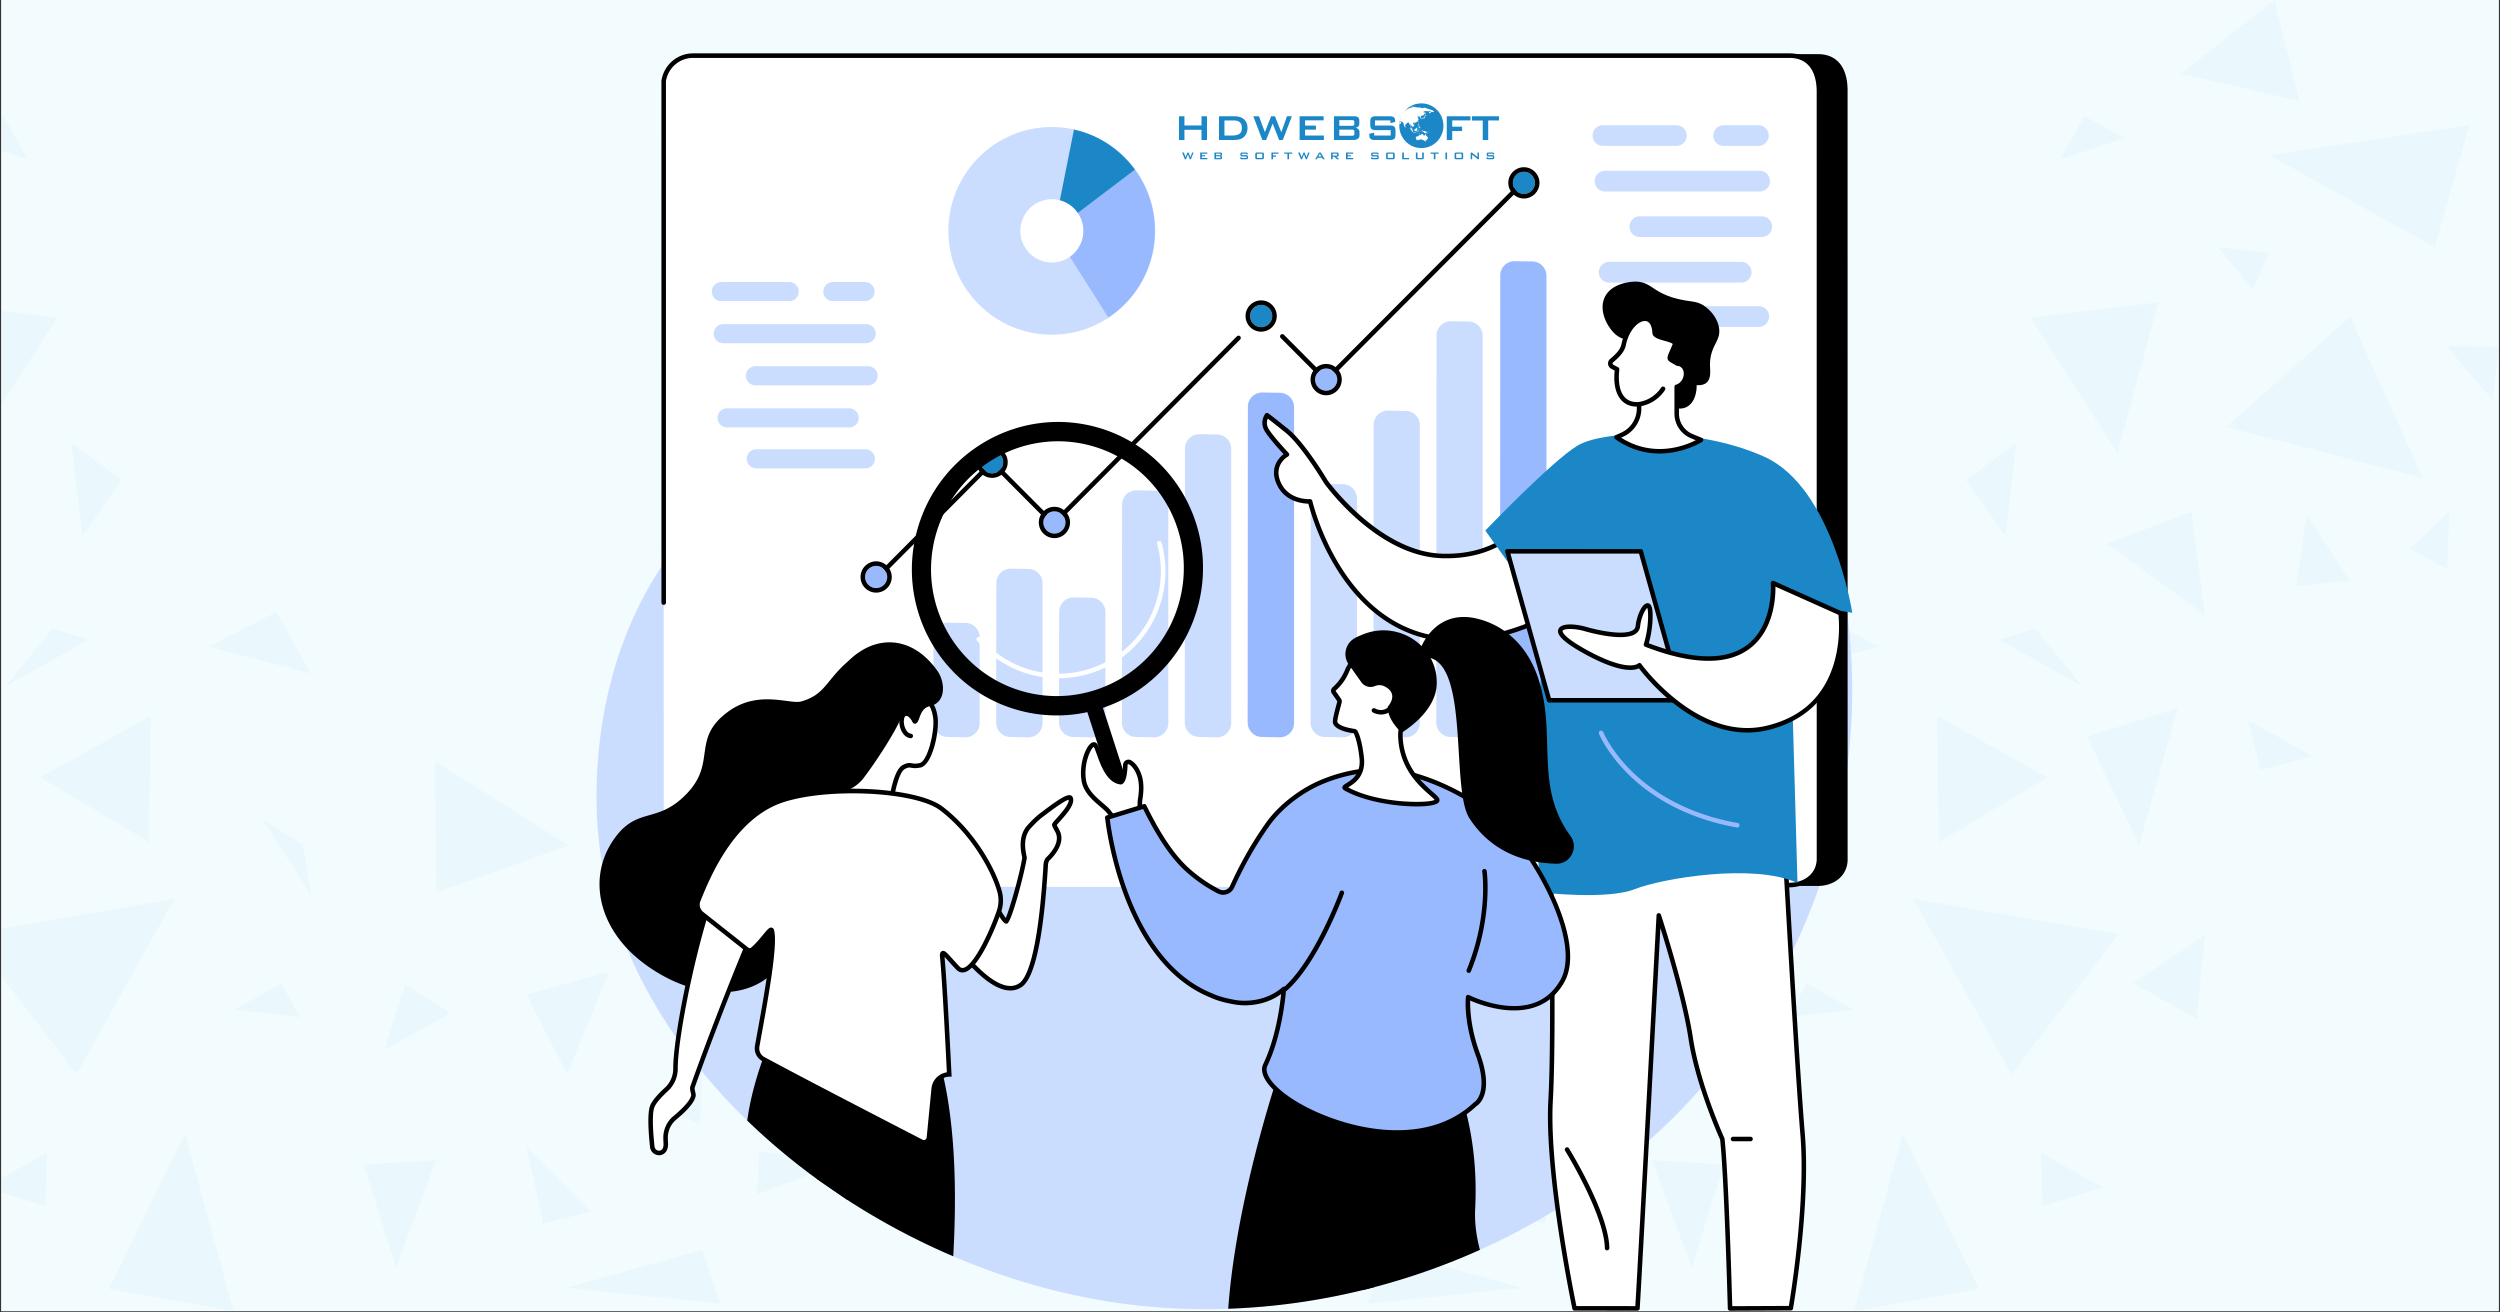 <svg xmlns="http://www.w3.org/2000/svg" width="1200" height="630" version="1.2" viewBox="0 0 900 472.5"><rect x="0" y="0" width="900" height="472.5" fill="#333333" stroke="none"/><defs><clipPath id="a"><path d="M.477 0h899.046v472H.477Zm0 0"/></clipPath><clipPath id="b"><path d="M.477 41H305v431H.477Zm0 0"/></clipPath><clipPath id="e"><path d="M.477 213H1v51H.477Zm0 0"/></clipPath><clipPath id="f"><path d="M.477 282H63v64H.477Zm0 0"/></clipPath><clipPath id="g"><path d="M.477 67H21v56H.477Zm0 0"/></clipPath><clipPath id="h"><path d="M.477 374H17v20H.477Zm0 0"/></clipPath><clipPath id="i"><path d="M.477.477H10V17H.477Zm0 0"/></clipPath><clipPath id="j"><path d="M272 373h32.613v16H272Zm0 0"/></clipPath><clipPath id="d"><path d="M0 0h305v431H0z"/></clipPath><clipPath id="l"><path d="M446 0h453.523v472H446Zm0 0"/></clipPath><clipPath id="o"><path d="M434 124h19.516v21H434Zm0 0"/></clipPath><clipPath id="p"><path d="M.992 414H34v16H.992Zm0 0"/></clipPath><clipPath id="n"><path d="M0 0h454v472H0z"/></clipPath><clipPath id="q"><path d="M425 54h5v3.441h-5Zm0 0"/></clipPath><clipPath id="r"><path d="M432 54h3v3.441h-3Zm0 0"/></clipPath><clipPath id="s"><path d="M437 54h3v3.441h-3Zm0 0"/></clipPath><clipPath id="t"><path d="M446 54h4v3.441h-4Zm0 0"/></clipPath><clipPath id="u"><path d="M451 54h5v3.441h-5Zm0 0"/></clipPath><clipPath id="v"><path d="M457 54h4v3.441h-4Zm0 0"/></clipPath><clipPath id="w"><path d="M462 54h4v3.441h-4Zm0 0"/></clipPath><clipPath id="x"><path d="M467 54h5v3.441h-5Zm0 0"/></clipPath><clipPath id="y"><path d="M473 54h4v3.441h-4Zm0 0"/></clipPath><clipPath id="z"><path d="M479 54h4v3.441h-4Zm0 0"/></clipPath><clipPath id="A"><path d="M484 54h4v3.441h-4Zm0 0"/></clipPath><clipPath id="B"><path d="M493 54h4v3.441h-4Zm0 0"/></clipPath><clipPath id="C"><path d="M498 54h5v3.441h-5Zm0 0"/></clipPath><clipPath id="D"><path d="M504 54h4v3.441h-4Zm0 0"/></clipPath><clipPath id="E"><path d="M509 54h4v3.441h-4Zm0 0"/></clipPath><clipPath id="F"><path d="M515 54h3v3.441h-3Zm0 0"/></clipPath><clipPath id="G"><path d="M520 54h1v3.441h-1Zm0 0"/></clipPath><clipPath id="H"><path d="M523 54h4v3.441h-4Zm0 0"/></clipPath><clipPath id="I"><path d="M529 54h4v3.441h-4Zm0 0"/></clipPath><clipPath id="J"><path d="M535 54h3v3.441h-3Zm0 0"/></clipPath><clipPath id="K"><path d="M424.43 41H435v10h-10.57Zm0 0"/></clipPath><clipPath id="L"><path d="M529 41h10.809v10H529Zm0 0"/></clipPath><clipPath id="M"><path d="M503 37.215h17V54h-17Zm0 0"/></clipPath><filter id="k" width="100%" height="100%" x="0%" y="0%" filterUnits="objectBoundingBox"><feColorMatrix in="SourceGraphic" values="0 0 0 0 1 0 0 0 0 1 0 0 0 0 1 0 0 0 1 0"/></filter></defs><g clip-path="url(#a)"><path d="M.477 0h899.046v472H.477Zm0 0" style="stroke:none;fill-rule:nonzero;fill:#fff;fill-opacity:1"/><path d="M.477 0h899.046v472H.477Zm0 0" style="stroke:none;fill-rule:nonzero;fill:#f2fcfe;fill-opacity:1"/></g><g clip-path="url(#b)"><g mask="url(#c)" transform="translate(0 41)"><g clip-path="url(#d)"><g clip-path="url(#e)"><path d="m-32.418 213.902 13.922 49.227L.289 224.19Zm0 0" style="stroke:none;fill-rule:nonzero;fill:#1b87c6;fill-opacity:1"/></g><g clip-path="url(#f)"><path d="m-11.086 295.27 38.61 50.453 35.253-63.149Zm0 0" style="stroke:none;fill-rule:nonzero;fill:#1b87c6;fill-opacity:1"/></g><path d="M66.602 367.246 39.18 422.984l44.93 7.977ZM19.027 185.207 2.082 205.926l29.734-16.567Zm0 0" style="stroke:none;fill-rule:nonzero;fill:#1b87c6;fill-opacity:1"/><g clip-path="url(#g)"><path d="m-25.387 67.781 14.633 54.324 31.34-48.707Zm0 0" style="stroke:none;fill-rule:nonzero;fill:#1b87c6;fill-opacity:1"/></g><path d="m54.281 216.734-.707 45.403L14.59 238.87ZM145.844 313.348l-7.504 23.644 23.789-13.262Zm0 0" style="stroke:none;fill-rule:nonzero;fill:#1b87c6;fill-opacity:1"/><g clip-path="url(#h)"><path d="m16.902 374.04-.613 19.07-21.71-6.657Zm0 0" style="stroke:none;fill-rule:nonzero;fill:#1b87c6;fill-opacity:1"/></g><g clip-path="url(#i)"><path d="m-13.16 8.738 23.078 7.645L1.234.715Zm0 0" style="stroke:none;fill-rule:nonzero;fill:#1b87c6;fill-opacity:1"/></g><path d="m109.078 262.941-14.535-8.828 17.367 26.809ZM75.191 191.766l36.72 9.722-12.368-22.226ZM25.73 118.566l3.915 33.368 14.253-20.153ZM156.605 233.113l.426 47.196 47.715-16.946ZM101.242 313.11l6.797 12.128-23.504-2.832ZM189.547 317.074l14.633 28.602 15.148-36.906ZM130.93 378.242l11.656 37.047 14.348-38.652ZM195.496 399.574l17.086-4.39-22.988-23.172ZM237.5 356.246l15.621-16.375-1.133 23.93ZM252.746 408.965l-48.945 13.687 55.363 5.618Zm0 0" style="stroke:none;fill-rule:nonzero;fill:#1b87c6;fill-opacity:1"/><g clip-path="url(#j)"><path d="m273.32 373.664-.8 15.242 32.093-12.035Zm0 0" style="stroke:none;fill-rule:nonzero;fill:#1b87c6;fill-opacity:1"/></g></g><mask id="c"><g filter="url(#k)"><path d="M0 0h900v472.5H0z" style="fill:#000;fill-opacity:.04;stroke:none"/></g></mask></g></g><g clip-path="url(#l)"><g mask="url(#m)" transform="translate(446)"><g clip-path="url(#n)"><path d="m338.023 254.902-13.921 49.227-18.786-38.938ZM316.691 336.27l-38.605 50.453-35.258-63.149ZM400.09 114.066l26.098 58.055-70.7-18.457ZM239.008 408.246l27.418 55.738-44.93 7.977ZM342.98 184.203l4.766 37.14-35.207-25.624ZM443.04 45.02l-12.556 43.988-59.468-33.133ZM370.922 91.035l-5.902 13.215-12.504-15.195ZM399.805 208.98l-19.16 2.079 3.82-25.63ZM286.582 226.207l16.941 20.719-29.734-16.567ZM363.371 259.293l23.219 12.93-18.926 4.863ZM330.992 108.781l-14.629 54.324-31.34-48.707ZM251.324 257.734l.707 45.403 38.985-23.266ZM159.762 354.348l7.504 23.644-23.786-13.262ZM288.703 415.04l.613 19.07 21.711-6.657ZM347.746 336.695 321.93 353.97l22.89 12.742ZM372.762.04l-33.653 26.48 42.762 9.91Zm0 0" style="stroke:none;fill-rule:nonzero;fill:#1b87c6;fill-opacity:1"/><g clip-path="url(#o)"><path d="m453.516 124.828-2.125 19.352-16.707-19.586Zm0 0" style="stroke:none;fill-rule:nonzero;fill:#1b87c6;fill-opacity:1"/></g><path d="m318.77 49.738-23.082 7.645 8.687-15.668ZM421.656 197.512l14.16-13.594-.851 21.004ZM196.531 303.941l14.535-8.828-17.367 26.809ZM230.418 232.766l-36.719 9.722 12.363-22.226ZM279.879 159.566l-3.918 33.368-14.254-20.153ZM149.004 274.113l-.426 47.196-47.715-16.946ZM204.363 354.11l-6.797 12.128 23.504-2.832ZM116.059 358.074l-14.63 28.602-15.152-36.906ZM174.676 419.242 163.02 456.29l-14.348-38.652ZM110.113 440.574l-17.086-4.39 22.985-23.172ZM68.105 397.246l-15.62-16.375 1.132 23.93ZM52.863 449.965l48.942 13.687-55.36 5.618Zm0 0" style="stroke:none;fill-rule:nonzero;fill:#1b87c6;fill-opacity:1"/><g clip-path="url(#p)"><path d="m32.285 414.664.8 15.242L.993 417.871Zm0 0" style="stroke:none;fill-rule:nonzero;fill:#1b87c6;fill-opacity:1"/></g></g><mask id="m"><g filter="url(#k)"><path d="M0 0h900v472.5H0z" style="fill:#000;fill-opacity:.04;stroke:none"/></g></mask></g></g><path d="M650.137 331.645c-22.996 54.96-66.508 95.464-117.364 118.3a244.7 244.7 0 0 1-38.214 13.48c-1.243.329-2.477.637-3.715.946-16.004 3.926-32.344 6.211-48.68 6.777h-.004c-14.512.508-29.02-.347-43.273-2.613-18.895-3.012-37.719-8.57-55.719-16.27a253 253 0 0 1-38.203-20.35 249 249 0 0 1-10.902-7.497c-8.899-6.473-17.301-13.512-25.063-21.027-6.176-5.973-11.957-12.258-17.266-18.817a188 188 0 0 1-7.656-10.117c-7.414-10.484-13.629-21.559-18.398-33.09-4.059-9.8-7.07-19.933-8.887-30.312-.54-3.067-.973-6.145-1.293-9.246-.941-9.024-5.098-57.813 24.031-99.875 24.067-34.77 47.192-30.735 84.672-68.454 47.285-47.582 33.75-77.398 66.106-99.43C440.086.153 533.004 29.314 587.824 75.939c67.137 57.109 101.774 161.375 62.313 255.707" style="stroke:none;fill-rule:nonzero;fill:#caddff;fill-opacity:1"/><path d="M654.547 318.941h-394.7c-6.617 0-11.66-5.972-10.6-12.554l-.013-277.813c.84-5.238 5.332-9.09 10.598-9.09h394.7c6.616 0 10.445 4.575 10.6 12.551l.013 277.817c-.278 5.851-5.332 9.09-10.598 9.09" style="stroke:none;fill-rule:nonzero;fill:#000;fill-opacity:1"/><path d="M644.238 319.277H249.54c-6.613 0-11.656-5.988-10.598-12.59l-.015-277.542c.844-5.254 5.336-9.114 10.601-9.114h394.7c6.617 0 10.445 4.586 10.601 12.586l.012 277.543c-.281 5.867-5.332 9.117-10.602 9.117" style="stroke:none;fill-rule:nonzero;fill:#fff;fill-opacity:1"/><path d="M644.238 319.438h-8.718a.82.82 0 0 1 0-1.641h8.718c4.524 0 9.512-2.602 9.785-8.313l-.015-276.894c-.145-7.567-3.617-11.742-9.781-11.742h-394.7c-4.87 0-8.972 3.504-9.78 8.343l.007 187.743a.816.816 0 1 1-1.633 0l-.012-187.809a1 1 0 0 1 .012-.129c.91-5.668 5.707-9.785 11.406-9.785h394.7c7.093 0 11.253 4.871 11.418 13.367l.011 276.942c-.308 6.523-5.976 9.918-11.418 9.918" style="stroke:none;fill-rule:nonzero;fill:#000;fill-opacity:1"/><path d="M415.898 83.14c-.015 20.645-16.703 37.368-37.265 37.352-20.567-.015-37.227-16.765-37.211-37.41.02-20.644 16.703-37.371 37.27-37.355 20.566.02 37.222 16.765 37.206 37.414" style="stroke:none;fill-rule:nonzero;fill:#caddff;fill-opacity:1"/><path d="m379.316 83.258 19.704 31.047c10.062-6.684 16.707-18.14 16.714-31.164a37.27 37.27 0 0 0-7.164-22.075z" style="stroke:none;fill-rule:nonzero;fill:#99b9ff;fill-opacity:1"/><path d="m386.633 46.633-7.317 36.625 29.258-22.184c-5.242-7.195-12.98-12.437-21.941-14.441" style="stroke:none;fill-rule:nonzero;fill:#1b87c6;fill-opacity:1"/><path d="M390.008 83.121c-.004 6.29-5.086 11.387-11.356 11.383-6.265-.008-11.343-5.113-11.34-11.402.008-6.293 5.09-11.387 11.356-11.383 6.27.004 11.344 5.11 11.34 11.402" style="stroke:none;fill-rule:nonzero;fill:#fff;fill-opacity:1"/><path d="M477.297 137.64a.8.8 0 0 1-.578-.242l-15.656-15.714a.816.816 0 0 1 0-1.157.82.82 0 0 1 1.156 0l15.078 15.137 69.8-70.023a.816.816 0 1 1 1.157 1.152l-70.379 70.605a.8.8 0 0 1-.578.243M316.316 208.223a.816.816 0 0 1-.578-1.395l40.84-41a.843.843 0 0 1 1.16 0l21.485 21.567 66.066-66.325a.816.816 0 1 1 1.156 1.152l-66.644 66.907a.835.835 0 0 1-1.16 0l-21.48-21.566-40.266 40.421a.83.83 0 0 1-.579.239" style="stroke:none;fill-rule:nonzero;fill:#000;fill-opacity:1"/><path d="M353.176 166.402a3.99 3.99 0 0 1 3.984-3.992 3.99 3.99 0 0 1 3.98 3.992c0 2.211-1.785 4-3.98 4-2.2 0-3.984-1.789-3.984-4" style="stroke:none;fill-rule:nonzero;fill:#1b87c6;fill-opacity:1"/><path d="M357.16 160.773c-3.098 0-5.617 2.528-5.617 5.63 0 3.109 2.52 5.632 5.617 5.632 3.094 0 5.613-2.523 5.613-5.633 0-3.101-2.52-5.629-5.613-5.629m0 1.637a3.99 3.99 0 0 1 3.98 3.992c0 2.211-1.785 4-3.98 4-2.2 0-3.984-1.789-3.984-4a3.99 3.99 0 0 1 3.984-3.992" style="stroke:none;fill-rule:nonzero;fill:#000;fill-opacity:1"/><path d="M473.438 136.66a3.99 3.99 0 0 1 3.984-3.996c2.2 0 3.98 1.79 3.98 3.996a3.99 3.99 0 0 1-3.98 3.996c-2.2 0-3.985-1.789-3.985-3.996" style="stroke:none;fill-rule:nonzero;fill:#99b9ff;fill-opacity:1"/><path d="M477.422 131.027c-3.098 0-5.617 2.528-5.617 5.633s2.52 5.633 5.617 5.633c3.094 0 5.613-2.527 5.613-5.633s-2.52-5.633-5.613-5.633m0 1.637a3.99 3.99 0 0 1 3.98 3.996 3.99 3.99 0 0 1-3.98 3.996c-2.2 0-3.985-1.789-3.985-3.996a3.99 3.99 0 0 1 3.985-3.996" style="stroke:none;fill-rule:nonzero;fill:#000;fill-opacity:1"/><path d="M544.625 65.828c0-2.207 1.777-3.996 3.977-3.996 2.199 0 3.98 1.79 3.98 3.996 0 2.203-1.781 3.996-3.98 3.996-2.2 0-3.977-1.793-3.977-3.996" style="stroke:none;fill-rule:nonzero;fill:#1b87c6;fill-opacity:1"/><path d="M548.602 60.195c-3.094 0-5.618 2.528-5.618 5.633s2.524 5.633 5.618 5.633c3.097 0 5.617-2.527 5.617-5.633s-2.52-5.633-5.617-5.633m0 1.637c2.199 0 3.98 1.79 3.98 3.996 0 2.203-1.781 3.996-3.98 3.996-2.2 0-3.977-1.793-3.977-3.996 0-2.207 1.777-3.996 3.977-3.996" style="stroke:none;fill-rule:nonzero;fill:#000;fill-opacity:1"/><path d="M375.61 188.09a3.99 3.99 0 0 1 3.98-3.996 3.99 3.99 0 0 1 3.98 3.996 3.99 3.99 0 0 1-3.98 3.996c-2.2 0-3.98-1.79-3.98-3.996" style="stroke:none;fill-rule:nonzero;fill:#99b9ff;fill-opacity:1"/><path d="M379.59 182.457c-3.098 0-5.617 2.527-5.617 5.633s2.52 5.633 5.617 5.633 5.613-2.528 5.613-5.633-2.515-5.633-5.613-5.633m0 1.637a3.99 3.99 0 0 1 3.98 3.996 3.99 3.99 0 0 1-3.98 3.996c-2.2 0-3.98-1.79-3.98-3.996a3.99 3.99 0 0 1 3.98-3.996" style="stroke:none;fill-rule:nonzero;fill:#000;fill-opacity:1"/><path d="M450.035 113.77c0-2.204 1.781-3.997 3.98-3.997 2.2 0 3.981 1.793 3.981 3.997a3.99 3.99 0 0 1-3.98 3.996c-2.2 0-3.98-1.79-3.98-3.996" style="stroke:none;fill-rule:nonzero;fill:#1b87c6;fill-opacity:1"/><path d="M454.016 108.137c-3.098 0-5.618 2.527-5.618 5.633s2.52 5.632 5.618 5.632c3.097 0 5.617-2.527 5.617-5.632 0-3.106-2.52-5.633-5.617-5.633m0 1.636c2.199 0 3.98 1.793 3.98 3.997a3.99 3.99 0 0 1-3.98 3.996c-2.2 0-3.98-1.79-3.98-3.996 0-2.204 1.78-3.997 3.98-3.997" style="stroke:none;fill-rule:nonzero;fill:#000;fill-opacity:1"/><path d="M311.438 207.715a3.99 3.99 0 0 1 3.98-3.996c2.2 0 3.98 1.789 3.98 3.996a3.99 3.99 0 0 1-3.98 3.996 3.99 3.99 0 0 1-3.98-3.996" style="stroke:none;fill-rule:nonzero;fill:#99b9ff;fill-opacity:1"/><path d="M315.418 202.082c-3.094 0-5.617 2.527-5.617 5.633s2.523 5.629 5.617 5.629c3.098 0 5.617-2.524 5.617-5.63s-2.52-5.632-5.617-5.632m0 1.637c2.2 0 3.98 1.789 3.98 3.996a3.99 3.99 0 0 1-3.98 3.996 3.99 3.99 0 0 1-3.98-3.996 3.99 3.99 0 0 1 3.98-3.996" style="stroke:none;fill-rule:nonzero;fill:#000;fill-opacity:1"/><path d="m347.418 265.441-6.39-.136c-2.81-.059-5.051-2.364-5.048-5.184l.06-30.797c.007-2.887 2.366-5.21 5.241-5.164l6.332.106c2.813.047 5.07 2.347 5.07 5.172v30.832c0 2.902-2.374 5.234-5.265 5.171M370.055 265.441l-6.395-.136c-2.805-.059-5.05-2.36-5.047-5.18l.067-50.238c.004-2.887 2.363-5.215 5.242-5.168l6.328.105a5.16 5.16 0 0 1 5.07 5.172v50.274c0 2.902-2.375 5.234-5.265 5.171M392.691 265.441l-6.39-.136c-2.809-.059-5.051-2.364-5.051-5.18l.066-39.879c.004-2.89 2.364-5.215 5.243-5.168l6.328.106a5.16 5.16 0 0 1 5.07 5.171v39.915c0 2.902-2.375 5.234-5.266 5.171M415.328 265.441l-6.394-.136c-2.805-.059-5.051-2.36-5.047-5.18l.07-78.441c0-2.891 2.363-5.22 5.238-5.172l6.328.105a5.17 5.17 0 0 1 5.07 5.176v78.477c0 2.902-2.374 5.234-5.265 5.171M437.965 265.441l-6.395-.136c-2.808-.059-5.05-2.36-5.05-5.18l.074-98.637c0-2.894 2.363-5.222 5.242-5.175l6.324.109a5.165 5.165 0 0 1 5.074 5.168v98.676c0 2.902-2.379 5.238-5.27 5.175" style="stroke:none;fill-rule:nonzero;fill:#caddff;fill-opacity:1"/><path d="m460.605 265.441-6.402-.136c-2.805-.059-5.047-2.36-5.043-5.18l.07-113.656c.004-2.895 2.364-5.223 5.243-5.172l6.328.101a5.167 5.167 0 0 1 5.07 5.172v113.696c0 2.902-2.379 5.238-5.266 5.175" style="stroke:none;fill-rule:nonzero;fill:#99b9ff;fill-opacity:1"/><path d="m483.242 265.441-6.398-.136c-2.805-.059-5.051-2.36-5.047-5.18l.07-80.742c.004-2.887 2.363-5.219 5.242-5.168l6.329.105c2.812.047 5.066 2.352 5.066 5.176v80.774c0 2.902-2.375 5.234-5.262 5.171M505.879 265.441l-6.399-.136c-2.804-.059-5.05-2.36-5.046-5.18l.07-107.137c.004-2.89 2.363-5.222 5.242-5.172l6.324.106c2.817.047 5.07 2.348 5.07 5.176v107.175c0 2.899-2.374 5.23-5.261 5.168M528.516 265.441l-6.399-.136c-2.808-.059-5.05-2.36-5.05-5.176l.074-139.317c.004-2.89 2.363-5.222 5.242-5.171l6.324.105a5.166 5.166 0 0 1 5.074 5.172V260.27c0 2.902-2.375 5.234-5.265 5.171" style="stroke:none;fill-rule:nonzero;fill:#caddff;fill-opacity:1"/><path d="m551.457 265.441-6.398-.136c-2.805-.059-5.051-2.36-5.047-5.176l.074-160.938c.004-2.89 2.363-5.222 5.242-5.171l6.324.105a5.16 5.16 0 0 1 5.07 5.172V260.27c0 2.902-2.374 5.234-5.265 5.171" style="stroke:none;fill-rule:nonzero;fill:#99b9ff;fill-opacity:1"/><path d="M603.496 52.535h-26.43a3.72 3.72 0 0 1-3.722-3.719v-.015a3.72 3.72 0 0 1 3.722-3.719h26.43a3.72 3.72 0 0 1 3.719 3.719v.015a3.72 3.72 0 0 1-3.719 3.72M633.035 52.535h-12.52a3.72 3.72 0 0 1-3.718-3.719v-.015a3.72 3.72 0 0 1 3.719-3.719h12.52a3.72 3.72 0 0 1 3.718 3.719v.015a3.72 3.72 0 0 1-3.719 3.72M633.484 68.934H577.81a3.72 3.72 0 0 1-3.723-3.72V65.2a3.72 3.72 0 0 1 3.723-3.719h55.675a3.717 3.717 0 0 1 3.715 3.72v.015a3.717 3.717 0 0 1-3.715 3.719M634.227 85.332h-43.883a3.72 3.72 0 0 1-3.719-3.719v-.011a3.723 3.723 0 0 1 3.719-3.723h43.883a3.723 3.723 0 0 1 3.718 3.723v.011a3.72 3.72 0 0 1-3.718 3.719M626.855 101.73h-47.562a3.72 3.72 0 0 1-3.723-3.718V98a3.724 3.724 0 0 1 3.723-3.723h47.562A3.724 3.724 0 0 1 630.578 98v.012a3.72 3.72 0 0 1-3.723 3.718M633.176 117.688h-42.492a3.72 3.72 0 0 1-3.723-3.72v-.015a3.72 3.72 0 0 1 3.723-3.719h42.492a3.72 3.72 0 0 1 3.722 3.72v.015a3.72 3.72 0 0 1-3.722 3.719M284.105 108.418h-24.41a3.443 3.443 0 1 1 0-6.887h24.41a3.443 3.443 0 1 1 0 6.887M311.402 108.418h-11.554a3.443 3.443 0 1 1 0-6.887h11.554a3.443 3.443 0 0 1 3.442 3.446 3.44 3.44 0 0 1-3.442 3.441M311.813 123.57h-51.43a3.443 3.443 0 0 1-3.445-3.441 3.45 3.45 0 0 1 3.445-3.45h51.43a3.45 3.45 0 0 1 3.445 3.45 3.443 3.443 0 0 1-3.445 3.441M312.5 138.723h-40.531a3.443 3.443 0 1 1 0-6.887H312.5a3.443 3.443 0 1 1 0 6.887M305.691 153.875h-43.937a3.44 3.44 0 0 1-3.442-3.441 3.443 3.443 0 0 1 3.442-3.446h43.937a3.443 3.443 0 1 1 0 6.887M311.531 168.621h-39.254a3.445 3.445 0 0 1 0-6.89h39.254a3.443 3.443 0 0 1 3.442 3.445 3.443 3.443 0 0 1-3.442 3.445" style="stroke:none;fill-rule:nonzero;fill:#caddff;fill-opacity:1"/><path d="M642.57 306.578s4.18 75.594 6.364 101.692c2.187 26.097-4.246 62.675-4.246 62.675l-21.868.098s-1.234-46.824-2.78-60.988c0 0-8.79-19.203-11.395-36.325-2.606-17.128-11.48-44.175-11.48-44.175s-6.981 130.855-7.677 141.465l-22.644-.02s-10.117-48.016-8.63-74.797c1.49-26.785-.144-93.332-.144-93.332z" style="stroke:none;fill-rule:nonzero;fill:#fff;fill-opacity:1"/><path d="M597.164 328.738c.348 0 .668.223.777.563.09.27 8.926 27.308 11.512 44.304 2.559 16.81 11.242 35.918 11.332 36.11q.054.116.067.25c1.421 13.015 2.593 54 2.765 60.254l20.38-.09c.85-5.102 6.116-38.035 4.124-61.79-2.047-24.433-5.887-93.073-6.324-100.976l-82.89-3.633c.183 7.954 1.503 67.672.124 92.516-1.37 24.692 7.29 68.113 8.477 73.934l21.21.02c.915-14.825 7.563-139.407 7.63-140.688a.82.82 0 0 1 .707-.77q.057-.005.11-.004M622.82 471.86a.82.82 0 0 1-.816-.796c-.012-.465-1.246-46.668-2.762-60.793-.754-1.676-8.922-20.09-11.406-36.418-1.953-12.829-7.508-31.47-10.094-39.774-1.234 23.07-6.824 127.617-7.437 136.992a.82.82 0 0 1-.817.766l-22.644-.02a.81.81 0 0 1-.801-.648c-.102-.484-10.125-48.426-8.645-75.012 1.47-26.445-.128-92.597-.148-93.261a.84.84 0 0 1 .246-.606.82.82 0 0 1 .61-.23l84.503 3.703c.418.02.754.351.778.77.043.757 4.203 75.882 6.363 101.671 2.172 25.902-4.191 62.52-4.258 62.883a.81.81 0 0 1-.8.676l-21.868.097z" style="stroke:none;fill-rule:nonzero;fill:#000;fill-opacity:1"/><path d="M630.234 410.867h-6.363a.819.819 0 0 1 0-1.637h6.363a.82.82 0 0 1 0 1.637M578.559 450.129a.815.815 0 0 1-.817-.8c-.222-12.083-14.156-34.837-14.293-35.063a.814.814 0 0 1 .266-1.125.815.815 0 0 1 1.125.27c.586.944 14.305 23.359 14.535 35.886a.814.814 0 0 1-.8.832z" style="stroke:none;fill-rule:nonzero;fill:#000;fill-opacity:1"/><path d="M551.48 185.676c-1.515-.121-8.949 15.11-32.222 14.472-23.27-.64-41.942-26.68-41.942-26.68s-8.035-13.55-14.136-18.452c-6.098-4.899-7.055-5.547-7.055-5.547s-1.914 2.55 0 5.547c1.91 3 7.191 8.609 7.191 8.609s-5.816 3.191-3.191 9.844c3.016 7.648 11.52 7.035 11.52 7.035s17.25 76.39 88.558 40.09z" style="stroke:none;fill-rule:nonzero;fill:#fff;fill-opacity:1"/><path d="M471.645 179.688a.81.81 0 0 1 .793.636c.074.328 7.78 33.227 32.906 45.012 14.965 7.023 33.097 5.281 53.91-5.18l-8.266-33.074c-.215.234-.457.504-.687.758-3.66 4.082-12.246 13.637-31.067 13.125-23.406-.64-41.812-25.942-42.582-27.02-.011-.02-.027-.039-.039-.058-.082-.133-8.031-13.485-13.945-18.23-3.617-2.91-5.414-4.31-6.273-4.966-.332.829-.61 2.274.421 3.887 1.848 2.899 7.043 8.43 7.094 8.484a.817.817 0 0 1-.2 1.277c-.21.118-5.144 2.95-2.827 8.829 2.765 7.012 10.625 6.527 10.699 6.52zm53.199 51.511c-7.23 0-13.973-1.46-20.203-4.387-23.864-11.203-32.407-40.75-33.637-45.484-2.192-.05-8.965-.77-11.64-7.558-2.204-5.583 1.07-8.993 2.71-10.278-1.476-1.61-5.09-5.605-6.64-8.035-2.188-3.437-.055-6.355.039-6.477a.817.817 0 0 1 1.109-.187c.04.027 1.055.723 7.11 5.586 6.054 4.863 13.765 17.73 14.308 18.64.7.958 19.016 25.7 41.281 26.313 18.074.5 26.293-8.668 29.805-12.582 1.195-1.336 1.742-1.945 2.46-1.89a.82.82 0 0 1 .731.617l8.72 34.918a.815.815 0 0 1-.423.93c-12.926 6.577-24.87 9.874-35.73 9.874" style="stroke:none;fill-rule:nonzero;fill:#000;fill-opacity:1"/><path d="M666.82 220.594s-6.984-45.074-31.656-56.168c-24.672-11.086-58.05-9.547-67.254-4.008-9.207 5.539-33.2 30.582-33.2 30.582l21.204 29.594s-4.848 79.672-1.016 100.703c0 0 23.586 2.75 33.586-1.192 10-3.937 42.891-9.457 58.614-2.234l-2.86-100.867z" style="stroke:none;fill-rule:nonzero;fill:#1b87c6;fill-opacity:1"/><path d="M625.426 297.902a1 1 0 0 1-.145-.011c-20-3.536-32.422-12.496-39.316-19.387-7.5-7.496-10.215-14.074-10.324-14.352a.818.818 0 0 1 1.516-.613c.023.066 2.734 6.606 10.027 13.871 6.722 6.703 18.843 15.418 38.382 18.867a.82.82 0 0 1-.14 1.625" style="stroke:none;fill-rule:nonzero;fill:#99b9ff;fill-opacity:1"/><path d="M557.7 252.102h48.007l-15.035-53.633H542.66z" style="stroke:none;fill-rule:nonzero;fill:#caddff;fill-opacity:1"/><path d="M558.32 251.281h46.309L590.05 199.29h-46.313Zm47.387 1.637h-48.008a.82.82 0 0 1-.789-.598l-15.039-53.629a.821.821 0 0 1 .79-1.04l48.01.001c.368 0 .688.243.786.598l15.04 53.629c.07.246.019.512-.138.715a.82.82 0 0 1-.652.324" style="stroke:none;fill-rule:nonzero;fill:#000;fill-opacity:1"/><path d="m662.586 220.766-24.297-10.86s3.422 41.168-45.738 22.16c0 0 1.812-5.293 1.558-11.472-.257-6.18-3.957-.2-4.472 4.824-.52 5.023-12.059 2.98-18.996 1.004-6.938-1.98-16.04-.684 0 8.164s19.554 4.902 19.554 4.902 20.485 28.664 45.973 22.57c31.348-7.488 26.418-41.292 26.418-41.292" style="stroke:none;fill-rule:nonzero;fill:#fff;fill-opacity:1"/><path d="M590.203 238.656c.012 0 .031 0 .047.004.25.012.465.149.61.352.202.281 20.464 28.144 45.117 22.254 12.675-3.028 20.867-10.711 24.355-22.832 2.277-7.926 1.7-15.27 1.496-17.11l-22.668-10.133c.063 4.004-.543 15.79-9.3 22.344-8.09 6.05-20.739 5.813-37.606-.707a.815.815 0 0 1-.477-1.027c.02-.051 1.758-5.23 1.512-11.172-.043-1.063-.187-1.559-.281-1.77-.715.555-2.223 3.407-2.559 6.641-.113 1.117-.664 2.016-1.625 2.668-4.136 2.8-15.136-.027-18.406-.961-4.04-1.152-7.563-.855-7.875-.098-.008.016-.59 1.75 8.492 6.758 14.95 8.246 18.535 5.082 18.574 5.051a.78.78 0 0 1 .594-.262m38.856 25.055c-8.512 0-17.352-3.387-25.934-10.004-6.973-5.375-11.668-11.2-13.121-13.11-1.809.891-6.984 1.75-19.758-5.296-9.383-5.176-9.754-7.508-9.215-8.813.992-2.402 6.422-1.828 9.832-.855 6.098 1.742 14.219 3.094 17.047 1.18.555-.375.848-.848.91-1.481.344-3.3 2.22-8.238 4.328-8.187 1.637.05 1.743 2.582 1.778 3.417.203 4.961-.875 9.313-1.367 11.012 15.937 6.04 27.816 6.258 35.312.656 9.711-7.257 8.613-22.109 8.602-22.257a.81.81 0 0 1 .343-.735.83.83 0 0 1 .805-.082l24.297 10.867a.8.8 0 0 1 .477.625c.05.352 1.226 8.735-1.477 18.184-2.512 8.77-8.984 20.063-25.559 24.023a31.3 31.3 0 0 1-7.3.856M597.73 143.887c2.098 1.922 6.2 4.27 9.41 2.652 2.395-1.207 3.727-4.324 3.645-7.902 1.106.093 2.559.015 3.594-.903 1.598-1.406 1.297-4 1.234-5.703-.289-7.867 4.282-9.074 3.164-14.41-.879-4.195-4.175-6.695-4.789-7.164-3.11-2.36-5.218-1.598-10.445-2.969-8.805-2.304-9.082-6.093-14.883-6.113-.336 0-8.226.086-10.906 5.535-2.176 4.438.367 9.828 3 12.656 3.406 3.664 5.851 1.856 9.27 4.93 6 5.395 1.468 13.68 7.706 19.39" style="stroke:none;fill-rule:nonzero;fill:#000;fill-opacity:1"/><path d="m580.164 129.852.348-.301c1.742-1.496 3.554-3.242 4.015-5.492 1.965-9.575 10.739-13.051 11.141-4.262.102 2.219 8.203 2.105 7.242 4.433-2.504 6.07-2.562 4.438.977 6.672.398.02.797.106 1.172.282 1.812.847 2.457 3.308 1.437 5.5-.621 1.332-1.715 2.246-2.879 2.582v9.59a8.85 8.85 0 0 0 5.5 8.195l3.238 1.32s-15.101 9.86-30.43-.965l2.048-.918a10.31 10.31 0 0 0 6.09-9.09l.019-1.875c-1.031.09-2.031.02-2.953-.246-4.285-1.25-5.711-6.187-4.98-12.328l-1.747-.937a1.32 1.32 0 0 1-.238-2.16" style="stroke:none;fill-rule:nonzero;fill:#fff;fill-opacity:1"/><path d="M580.164 129.852h.008Zm3.445 27.699c11.61 7.367 22.946 2.914 26.864.933l-1.664-.68a9.63 9.63 0 0 1-6.012-8.949v-9.59a.82.82 0 0 1 .594-.788c.988-.282 1.87-1.079 2.363-2.137.828-1.781.363-3.762-1.04-4.414a2.2 2.2 0 0 0-.859-.203.8.8 0 0 1-.406-.125c-.605-.383-1.101-.649-1.5-.864-2.219-1.187-1.902-1.918-.722-4.64.257-.586.566-1.301.925-2.176.02-.04.02-.059.02-.059-.16-.386-1.977-.894-2.953-1.168-2.11-.593-4.29-1.203-4.367-2.855-.122-2.598-1.032-4.152-2.5-4.27-2.16-.171-5.809 2.743-7.024 8.657-.52 2.53-2.484 4.398-4.281 5.949l-.348.3a.5.5 0 0 0-.172.43.5.5 0 0 0 .262.387l1.746.938a.82.82 0 0 1 .426.816c-.352 2.957-.625 9.984 4.398 11.45.79.23 1.68.304 2.649.218a.812.812 0 0 1 .89.82l-.015 1.875c-.133 4.246-2.715 8.098-6.574 9.832Zm13.809 5.715c-4.856 0-10.406-1.266-15.961-5.192a.813.813 0 0 1 .137-1.41l2.043-.918a9.56 9.56 0 0 0 5.61-8.375l.007-.992h-.016c-.828 0-1.61-.106-2.336-.316-4.27-1.243-6.304-5.84-5.629-12.657l-1.257-.676a2.135 2.135 0 0 1-.387-3.496l.348-.3c1.597-1.375 3.336-3.012 3.75-5.043 1.332-6.47 5.558-10.215 8.753-9.954 1.13.086 3.774.833 4.004 5.825.024.468 2.235 1.09 3.18 1.355 1.856.52 3.457.969 3.98 2.047.211.426.215.906.024 1.379-.367.887-.68 1.605-.941 2.203-.418.969-.782 1.809-.79 2.082.106.106.465.297.782.465.386.203.855.457 1.43.809.44.043.863.16 1.257.343 2.219 1.032 3.04 3.985 1.828 6.582-.605 1.297-1.605 2.293-2.8 2.813v9.015c0 3.278 1.96 6.2 4.992 7.438l3.242 1.324a.817.817 0 0 1 .133 1.442c-.098.066-6.602 4.207-15.383 4.207" style="stroke:none;fill-rule:nonzero;fill:#000;fill-opacity:1"/><path d="M590.078 146.34a.814.814 0 0 1-.805-.695.813.813 0 0 1 .684-.93c5.465-.836 8.012-5.113 8.035-5.156a.82.82 0 0 1 1.117-.297c.391.226.528.722.301 1.113-.117.207-2.937 4.996-9.207 5.957-.039.008-.082.008-.125.008M532.773 449.945a244.7 244.7 0 0 1-38.214 13.48c-1.243.329-2.477.637-3.715.946l-.574-1.68 8.578-55.18 2.21-14.25.008-.015 1.653-.351c4.289-.93 8.344-2.45 12.3-4.278a14.3 14.3 0 0 0 6.317-5.73s3.59 6.199 6.441 17.39c2.235 8.75 4.016 20.551 3.285 34.828-.25 4.93.387 9.864 1.711 14.84" style="stroke:none;fill-rule:nonzero;fill:#000;fill-opacity:1"/><path d="M516.023 405.93c-.855 10.414-3.652 23.945-11.492 35.98a82.5 82.5 0 0 0-9.972 21.516c-1.243.328-2.477.637-3.715.945-16.004 3.926-32.344 6.211-48.68 6.777 2.371-33.386 13.715-70.855 16.52-79.722v-.004c.402-1.266.632-1.953.632-1.953s21.528 6.926 41.743 3.793c5.14-.79 10.199-2.235 14.796-4.606 0 0 1.004 7.164.168 17.274" style="stroke:none;fill-rule:nonzero;fill:#000;fill-opacity:1"/><path d="M380.996 244.172a38.3 38.3 0 0 1-21.488-6.582 38.7 38.7 0 0 1-7.781-6.942.82.82 0 0 1 .093-1.152.813.813 0 0 1 1.153.09 36.8 36.8 0 0 0 7.453 6.648c16.847 11.375 39.808 6.922 51.183-9.925a36.84 36.84 0 0 0 4.957-30.532.82.82 0 0 1 1.578-.437 38.48 38.48 0 0 1-5.18 31.883c-7.429 11.007-19.593 16.949-31.968 16.949M344.723 216.52a.82.82 0 0 1-.79-.598 38.4 38.4 0 0 1-.984-15.848.818.818 0 0 1 1.617.235 36.75 36.75 0 0 0 .946 15.175.823.823 0 0 1-.57 1.008.9.9 0 0 1-.22.028" style="stroke:none;fill-rule:nonzero;fill:#fff;fill-opacity:1"/><path d="M404.406 286.703a2.884 2.884 0 0 1-3.719-1.734l-9.402-29.094 5.457-2.027 9.403 29.093a2.95 2.95 0 0 1-1.739 3.762" style="stroke:none;fill-rule:nonzero;fill:#000;fill-opacity:1"/><path d="M424.352 217.336c-7.028 24.348-32.278 38.437-56.395 31.48-24.121-6.96-37.98-32.343-30.953-56.695 7.031-24.344 32.281-38.441 56.398-31.48 24.125 6.96 37.98 32.343 30.95 56.695m-29.012-63.39c-27.79-8.012-56.871 8.222-64.965 36.261-8.094 28.047 7.867 57.281 35.645 65.3a51.7 51.7 0 0 0 25.425.864 52 52 0 0 0 5.614-1.55c15.832-5.344 28.91-18.196 33.925-35.575 8.094-28.047-7.867-57.281-35.644-65.3" style="stroke:none;fill-rule:nonzero;fill:#000;fill-opacity:1"/><path d="M402.766 295.883c-.848.242-3.305-3.367-3.891-4.012-2.309-2.539-7.816-5.68-8.68-10.762-1.125-6.586 2.098-13.406 3.743-13.097 1.644.308 3.054 12.77 9.519 13.582 0 0 1.473-.09 1.652-6.196.024-.855.973-1.394 1.707-.96 1.012.601 2.274 1.835 3.227 4.375 1.215 3.242.742 6.875.402 9.05-.23 1.438.055 5.809-1.074 6.13z" style="stroke:none;fill-rule:nonzero;fill:#fff;fill-opacity:1"/><path d="M393.734 268.868c-1.062.616-3.754 6.14-2.738 12.109.586 3.437 3.613 6.023 6.043 8.101.926.785 1.793 1.531 2.441 2.242.157.176.387.473.704.887.539.703 1.925 2.516 2.515 2.844l6.363-1.82c.336-.477.41-2.594.45-3.63.027-.753.05-1.41.12-1.867.259-1.617.852-5.406-.355-8.632-.898-2.395-2.058-3.477-2.879-3.961-.12-.07-.234-.028-.296.004a.35.35 0 0 0-.176.28c-.176 5.958-1.59 6.934-2.418 6.985l-.074.004-.079-.008c-4.812-.605-6.992-6.652-8.43-10.652-.398-1.102-.878-2.442-1.19-2.887m8.93 27.85c-.926 0-1.937-1.113-3.777-3.515-.258-.34-.508-.66-.617-.781-.575-.637-1.41-1.348-2.293-2.102-2.63-2.25-5.907-5.047-6.59-9.07-.98-5.746 1.144-11.543 2.984-13.355.711-.7 1.32-.762 1.715-.688 1.008.188 1.496 1.54 2.379 3.992 1.273 3.54 3.183 8.84 6.824 9.54.234-.294.887-1.454 1.004-5.364.02-.7.402-1.324 1.023-1.664a1.91 1.91 0 0 1 1.918.023c1.043.621 2.508 1.954 3.575 4.793 1.207 3.22.87 6.746.441 9.465-.059.356-.078.996-.102 1.672-.09 2.426-.175 4.723-1.554 5.117l-6.602 1.89a1.2 1.2 0 0 1-.328.048" style="stroke:none;fill-rule:nonzero;fill:#000;fill-opacity:1"/><path d="m398.629 294.328 13.32-4.062c4.613 9.445 9.676 17.625 15.535 22.894a53.3 53.3 0 0 0 11.215 7.742c1.801.926 4.004.196 4.852-1.644 2.324-5.067 6.16-13.035 12.691-22.32 4.906-6.973 12.719-12.485 19.098-15.22 9.91-4.241 21.254-5.925 31.82-3.198 20.387 5.265 33.817 18.074 33.817 18.074 10.718 9.582 29.691 41.969 21.464 56.59-10.09 17.933-33.91 5.78-33.91 5.78s-.976 8.49 3.461 20.548c5.387 14.648-.902 18.011-.902 18.011-26.613 25.133-80.918-3.039-75.57-14.156 5.722-11.902 6.671-27.347 6.671-27.347-7.355 6.503-16.804 4.89-16.804 4.89s-5.477-.723-9.184-2.496c-32.383-12.793-37.574-64.086-37.574-64.086" style="stroke:none;fill-rule:nonzero;fill:#99b9ff;fill-opacity:1"/><path d="M462.191 355.203c.118 0 .243.027.356.082a.83.83 0 0 1 .457.79c-.008.155-1.024 15.734-6.75 27.644-1.188 2.472 1.488 6.5 6.984 10.515 13.79 10.079 47.684 21.211 67.29 2.692a1 1 0 0 1 .175-.13c.047-.023 5.55-3.327.52-17.003-4.453-12.098-3.547-20.566-3.508-20.918a.823.823 0 0 1 1.187-.637c.059.028 5.938 2.992 12.93 3.754 9.2 1.004 15.895-2.094 19.898-9.207 3.47-6.164 2.168-16.625-3.66-29.45-4.672-10.276-11.925-21.026-17.636-26.132-.157-.144-13.547-12.742-33.477-17.89-9.621-2.485-20.734-1.364-31.293 3.16-5.703 2.441-13.625 7.648-18.754 14.937-6.2 8.809-10 16.485-12.617 22.188a4.3 4.3 0 0 1-2.523 2.285 4.35 4.35 0 0 1-3.446-.254 54.3 54.3 0 0 1-11.387-7.86c-5.203-4.683-10.25-12.054-15.414-22.519l-12 3.664c.348 2.805 1.957 14.09 6.532 26.41 4.816 12.988 14.011 29.836 30.449 36.328.02.008.031.016.05.028 3.548 1.691 8.884 2.414 8.938 2.422.121.02 9.195 1.46 16.156-4.692a.8.8 0 0 1 .543-.207m40.82 53.281c-15.949 0-32.148-6.656-40.738-12.93-6.359-4.648-9.09-9.218-7.492-12.542 4.426-9.207 5.969-20.7 6.426-25.157-7.254 5.266-15.582 3.926-15.957 3.86-.2-.024-5.594-.75-9.375-2.55-13.45-5.325-24.297-18.224-31.367-37.306-5.32-14.351-6.68-27.316-6.692-27.445a.826.826 0 0 1 .579-.867l13.316-4.067a.82.82 0 0 1 .973.426c5.18 10.606 10.199 18.012 15.351 22.645a52.5 52.5 0 0 0 11.04 7.625c.679.351 1.448.406 2.163.16a2.68 2.68 0 0 0 1.57-1.418c2.645-5.766 6.493-13.531 12.766-22.45 5.328-7.57 13.535-12.968 19.442-15.5 10.89-4.663 22.379-5.816 32.351-3.241 20.356 5.261 34.04 18.144 34.176 18.273 10.352 9.254 30.227 42.277 21.61 57.586-9.079 16.14-28.958 8.77-33.88 6.621-.078 2.684.102 9.824 3.485 19.023 5.25 14.258-.274 18.387-1.172 18.946-7.988 7.512-18.227 10.308-28.574 10.308" style="stroke:none;fill-rule:nonzero;fill:#000;fill-opacity:1"/><path d="M528.75 350.254a.9.9 0 0 1-.312-.059.82.82 0 0 1-.446-1.066c7.883-19.254 5.63-35.2 5.606-35.356a.82.82 0 0 1 .687-.933.82.82 0 0 1 .93.691c.027.16 2.34 16.555-5.707 36.215a.82.82 0 0 1-.758.508M462.594 356.973a.821.821 0 0 1-.54-1.437c11.122-9.704 20.165-34.212 20.259-34.462a.819.819 0 0 1 1.535.563c-.375 1.023-9.282 25.148-20.72 35.133a.83.83 0 0 1-.534.203" style="stroke:none;fill-rule:nonzero;fill:#000;fill-opacity:1"/><path d="M497.96 231.809c-4.167-.215-8.132 1.824-10.429 5.308-1.058 1.617-2.027 3.125-2.23 3.551-.461.98-1.543 4.293-4.996 7.352a.894.894 0 0 0-.16 1.18l1.953 2.8c.132.195.18.434.125.66-.328 1.418-1.871 6.543-1.551 7.5.672 2.031 5.39 2.836 6.793 3.031.262.04.488.2.605.438.41.848 1.48 3.273 2.14 9.215 1.005 9.054-7.62 9.972-5.929 10.945 11.801 6.813 34.246 6.672 33.094 4.047-.95-2.16-12.918-8.274-13.238-23.09-.2-9.238 12.726-9.273 4.422-27.305-1.93-4.187-6.543-5.425-10.598-5.632" style="stroke:none;fill-rule:nonzero;fill:#fff;fill-opacity:1"/><path d="M516.625 288.164h.004Zm-31.273-4.71c10.918 5.878 28.742 5.804 31.128 4.491-.324-.398-1.07-1.054-1.8-1.695-3.883-3.406-11.11-9.742-11.36-21.484-.078-3.668 1.758-6.016 3.535-8.29 2.961-3.788 6.024-7.703.961-18.69-1.457-3.165-4.785-4.9-9.898-5.161-3.848-.195-7.566 1.695-9.7 4.941-1.69 2.567-2.09 3.266-2.175 3.454a8 8 0 0 0-.203.46c-.602 1.418-1.848 4.368-4.996 7.153-.031.027-.047.07-.024.101l1.946 2.801c.27.383.359.86.254 1.313a47 47 0 0 1-.383 1.476c-.395 1.473-1.32 4.926-1.184 5.602.332.996 2.793 1.992 6.125 2.457.535.074.992.406 1.227.89 1.004 2.079 1.75 5.27 2.218 9.485.747 6.722-3.457 9.324-5.476 10.574q-.09.058-.195.121m24.664 6.87c-7.7 0-19.137-1.785-26.145-5.824-.539-.312-.625-.738-.629-.96-.012-.696.567-1.056 1.445-1.599 1.868-1.156 5.344-3.308 4.711-9.007-.308-2.77-.918-6.57-2.066-8.95-2.437-.324-6.672-1.246-7.437-3.566-.274-.824.156-2.758 1.16-6.516.164-.605.3-1.109.37-1.425l-1.948-2.809a1.716 1.716 0 0 1 .285-2.262c2.867-2.539 4.02-5.258 4.574-6.562.09-.211.16-.387.226-.524.122-.257.493-.922 2.29-3.648 2.453-3.73 6.718-5.91 11.152-5.68 5.683.29 9.594 2.403 11.3 6.11 5.477 11.894 1.95 16.402-1.16 20.382-1.746 2.23-3.253 4.16-3.187 7.246.234 11.02 7.11 17.051 10.805 20.293 1.246 1.094 2.07 1.817 2.36 2.48.237.54.1 1.106-.368 1.524-.938.844-3.863 1.293-7.738 1.297" style="stroke:none;fill-rule:nonzero;fill:#000;fill-opacity:1"/><path d="m490.086 245.594-4.52-6.356c-2.316-3.261-1.191-7.804 2.372-9.625a31 31 0 0 1 3.43-1.496c12.78-4.676 26.581 4.992 25.839 18.578-.309 5.563-4.387 11.801-12.61 17.09 0 0-5.304-4.691-4.968-9.422 0 0 4.297-4.554-1.246-7.293a4.09 4.09 0 0 0-3.395-.093 4.06 4.06 0 0 1-4.902-1.383" style="stroke:none;fill-rule:nonzero;fill:#000;fill-opacity:1"/><path d="M497.207 257.223c-1.7 0-2.984-.75-3.012-.766a.82.82 0 0 1-.28-1.121.82.82 0 0 1 1.12-.281c.371.215 3.64 1.968 6.113-2.13a.815.815 0 0 1 1.122-.277.82.82 0 0 1 .277 1.122c-1.656 2.75-3.692 3.453-5.34 3.453M511.422 233.434s5.031-14.344 20.25-10.739c9.504 2.25 17.527 9.168 21.543 19.953 7.773 20.872-1.383 39.805 12.152 58.301 3.055 4.176.047 10.098-5.129 9.988-9.773-.207-22.808-3.304-31.254-16.378-6.914-10.715.442-57.774-16.086-57.985zM304.965 431.914a367 367 0 0 0 1.797-9.008 3832 3832 0 0 0 4.148-22.66c2.117-11.812 3.309-18.91 3.961-23.164 1.14-7.445.637-6.164.637-6.164l-35.38-2.941s-2.683 5.378-5.483 13.199c-2.036 5.719-4.141 12.742-5.286 19.918q-.165 1.02-.359 2.297c7.762 7.515 16.164 14.554 25.063 21.027z" style="stroke:none;fill-rule:nonzero;fill:#000;fill-opacity:1"/><path d="M304.965 431.914a253 253 0 0 0 38.203 20.352c1.3-23.164.691-46.227-3.625-65.004-.68-2.957-1.45-5.805-2.32-8.532l-22.352-1.648-23.504-1.727s-.883 5.747-1.164 14.094c-.32 9.758.176 23.078 3.86 34.969z" style="stroke:none;fill-rule:nonzero;fill:#000;fill-opacity:1"/><path d="M334.363 253.074c1.45.492 2.121 3.477 2.352 4.988.754 4.989-1.852 16.684-5.465 17.446-3.559.754-3.258-.852-5.969.656-2.168 1.2-3.539 6.883-4.422 11.66-.218 1.172 5.918 3.094 6.028 3.383.25.656-2.367 4.188-14.36 2.68-11.359-1.43-16.047-8.63-16.09-9.168-.007-.078.254-.145.657-.2 2.722-.359 5.21-1.734 7-3.816l1.183-1.379c3.477-4.039 6.48-8.476 8.817-13.27 3.27-6.714 9.976-16.476 20.27-12.98" style="stroke:none;fill-rule:nonzero;fill:#fff;fill-opacity:1"/><path d="M297.684 285.258c1.437 1.965 6.156 6.71 14.949 7.816 8.742 1.102 12.25-.57 13.195-1.484-.219-.094-.465-.192-.687-.281-3.336-1.348-5.34-2.266-5.086-3.637 1.363-7.356 2.855-11.129 4.828-12.223 1.613-.898 2.394-.847 3.402-.668.625.114 1.332.239 2.797-.07 2.785-.594 5.586-11.48 4.824-16.524-.351-2.312-1.094-4.097-1.808-4.34-9.817-3.335-16.286 6.442-19.27 12.563-2.285 4.692-5.289 9.215-8.93 13.45l-1.183 1.374c-1.836 2.133-4.317 3.551-7.031 4.024m20.273 9.82c-1.578 0-3.406-.113-5.527-.379-11.512-1.449-16.715-8.793-16.809-9.918-.07-.883.938-1.011 1.367-1.07 2.5-.332 4.805-1.586 6.485-3.543l1.183-1.375c3.551-4.129 6.477-8.535 8.703-13.098 3.22-6.61 10.262-17.132 21.266-13.394 1.871.637 2.617 3.804 2.898 5.64.786 5.204-1.816 17.461-6.101 18.368-1.774.375-2.727.207-3.422.082-.71-.125-1.098-.196-2.324.488-.988.547-2.477 2.89-3.98 10.918.53.574 3.07 1.594 4.054 1.996 1.477.594 1.742.7 1.902 1.125.168.437.032.96-.375 1.48-.566.72-2.722 2.68-9.32 2.68" style="stroke:none;fill-rule:nonzero;fill:#000;fill-opacity:1"/><path d="M327.867 265.766c-.039 0-.074 0-.113-.008-2.367-.32-3.692-2.836-3.957-5.184-.242-2.152.39-3.84 1.621-4.304 2.2-.825 3.953 1.562 4.64 3.109.188.41 0 .894-.41 1.078a.82.82 0 0 1-1.082-.41c-.011-.027-1.296-2.727-2.574-2.246-.347.133-.738 1.105-.57 2.59.187 1.664 1.066 3.546 2.555 3.75a.82.82 0 0 1 .699.921.82.82 0 0 1-.809.704" style="stroke:none;fill-rule:nonzero;fill:#000;fill-opacity:1"/><path d="M337.5 241.566c-.023-.035-.047-.066-.07-.101-4.817-6.781-10.684-9.953-16.47-10.207-.116-.008-.233-.008-.347-.012a22 22 0 0 0-.879.004h-.05c-3.602.105-7.137 1.328-10.332 3.5-1.997 1.293-3.329 2.668-4.582 3.79-7.547 6.73-7.829 11.55-16.313 13.98-4.113 1.175-15.496-4.383-26.5 3.804-13.086 9.735-3.95 17.996-14.547 29.211-10.746 11.371-17.847 4.617-26.222 16.344-9.946 13.922-5.708 32.3 9.886 44.39 16.403 12.715 36.278 14.739 47.262 3.907 13.766-13.574 8.535-63.473 8.535-63.473 3.227-.7 9.285-1.101 13.902-1.316 4-.188 7.711-2.13 10.137-5.313 4.336-5.691 11.422-16.488 13.598-21.957.21-.531 1.191-2.422 2.582-1.55.91.574 1.746 4.113 2.683 3.816 1.473-.465 1.059-5.348 5.04-6.188 5.742-1.21 5.578-8.465 2.687-12.629" style="stroke:none;fill-rule:nonzero;fill:#000;fill-opacity:1"/><path d="M368.82 308.883c-1.218 7.383-5.804 23.074-6.613 22.82-1.043-.328-4.984-7.738-4.984-7.738l-15.215 13.215s15.91 24.113 25.465 17.398c6.851-4.816 8.629-37.41 8.992-43.223.043-.69.226-1.375.594-1.964.066-.11 6.074-5.305 3.66-10.07-.223-.438-1.047-1.868-1.164-2.34-.164-.649 7.05-6.778 5.86-9.653-.665-1.601-8.634 4.727-10.517 6.117-1.343 1-2.972 2.57-4.468 4.254-3.79 4.27-1.512 10.578-1.61 11.184" style="stroke:none;fill-rule:nonzero;fill:#fff;fill-opacity:1"/><path d="M343.094 337.32c2.047 2.95 11.48 16.012 19.277 17.489 1.777.336 3.293.043 4.633-.899 2.355-1.656 6.605-9.308 8.605-41.95l.04-.655c.054-.875.296-1.668.714-2.344.059-.098.11-.149.235-.262 1.609-1.543 5.164-5.508 3.39-9.008a23 23 0 0 0-.254-.476c-.488-.899-.87-1.617-.972-2.035-.157-.621.265-1.09 1.668-2.645 1.492-1.652 4.504-4.988 4.297-6.625-.79.16-2.942 1.336-8.465 5.531-.36.274-.657.504-.875.664-1.242.918-2.828 2.43-4.344 4.137-2.84 3.203-1.934 7.723-1.547 9.649.117.597.172.867.133 1.125-.996 6.011-5.367 22.418-6.918 23.37a.91.91 0 0 1-.75.098c-.848-.27-2.524-2.699-4.977-7.23Zm20.633 19.258c-.54 0-1.09-.055-1.66-.16-9.434-1.793-20.282-18.098-20.743-18.79l-.39-.597 16.527-14.355.484.906c1.418 2.672 3.203 5.695 4.13 6.887 1.327-2.973 4.816-14.985 5.929-21.656-.016-.11-.067-.372-.113-.598-.399-1.98-1.454-7.25 1.93-11.059 1.59-1.789 3.261-3.379 4.593-4.363.211-.16.508-.387.86-.652 6.132-4.66 8.769-6.188 10.078-5.836.378.105.668.355.816.71.945 2.278-1.598 5.376-4.523 8.618-.461.512-.973 1.078-1.207 1.387.18.39.55 1.082.734 1.414.117.218.215.402.277.515 2.27 4.477-1.847 9.137-3.722 10.93l-.02.02c-.246.43-.39.937-.426 1.507l-.039.653c-1.558 25.418-4.687 39.949-9.297 43.187a7.2 7.2 0 0 1-4.218 1.332" style="stroke:none;fill-rule:nonzero;fill:#000;fill-opacity:1"/><path d="M249.305 391.328c-.285.809.437 2.399.332 3.063-.375 2.41-3.992 5.796-6.657 8a9.26 9.26 0 0 0-3.37 7.101c-.005.645.03 1.348.066 2.11.09 1.742-.473 2.664-1.23 3.132-1.493.918-3.438-.156-3.626-1.898-.414-3.813-1.097-11.707-.02-14.492.712-1.828 2.993-4.223 5.13-6.188 2.097-1.93 3.261-4.668 3.25-7.52-.043-9.863 5.48-38.663 11.96-58.878l16.208 8.926s-11.399 26.71-22.043 56.644" style="stroke:none;fill-rule:nonzero;fill:#fff;fill-opacity:1"/><path d="M249.305 391.328h.004Zm6.312-64.371c-6.512 20.656-11.66 48.238-11.62 57.676.015 3.101-1.267 6.062-3.517 8.129-2.68 2.46-4.378 4.492-4.917 5.879-.723 1.875-.7 7.015.07 14.105.062.582.418 1.082.949 1.344.477.234 1 .215 1.434-.055.62-.383.906-1.187.843-2.39-.035-.75-.07-1.477-.07-2.157a10.06 10.06 0 0 1 3.672-7.73c3.797-3.14 6.117-5.871 6.367-7.496.016-.14-.09-.594-.16-.899-.18-.758-.379-1.613-.133-2.308 9.594-26.989 19.926-51.645 21.77-56.012Zm-18.355 88.93c-.473 0-.953-.11-1.399-.328a3.32 3.32 0 0 1-1.855-2.637c-.469-4.313-1.086-11.985.031-14.871.637-1.64 2.43-3.828 5.336-6.496 1.91-1.754 3-4.274 2.988-6.914-.043-9.704 5.301-38.243 11.996-59.133a.827.827 0 0 1 1.176-.469l16.203 8.93c.371.199.524.648.36 1.035-.114.266-11.512 27.031-22.024 56.598-.082.242.086.96.184 1.39.137.582.254 1.082.187 1.524-.324 2.101-2.66 4.96-6.941 8.504a8.41 8.41 0 0 0-3.078 6.472c0 .64.031 1.344.066 2.067.121 2.3-.816 3.375-1.62 3.87a3.05 3.05 0 0 1-1.61.458" style="stroke:none;fill-rule:nonzero;fill:#000;fill-opacity:1"/><path d="M281.988 287.95c17.098-5.446 48.11-3.567 56.871 3.09 11.793 8.948 19.067 22.808 20.993 29.937.636 2.363.543 4.859-.25 7.175-2.59 7.575-10.274 25.032-14.786 20.328-4.125-4.3-5.941-7.28-5.593-3.828.918 9.168 2.504 42.141 2.504 42.141a5.69 5.69 0 0 0-5.59 5.137l-1.719 17.625c-.125 1.297-1.52 2.062-2.676 1.465-9.328-4.805-43.164-22.278-56.937-29.75a4.36 4.36 0 0 1-2.223-4.59c1.613-9.309 7.02-36.325 5.246-41.754-.398-1.215-3.336 3.832-6.894 6.84a1.57 1.57 0 0 1-1.989.046l-16.293-12.875a4.14 4.14 0 0 1-1.277-4.796c3.383-8.391 12.16-30.309 30.613-36.192" style="stroke:none;fill-rule:nonzero;fill:#fff;fill-opacity:1"/><path d="M277.605 333.922q.103.001.207.02c.375.074.665.34.793.734 1.454 4.453-1.453 21.441-4.296 37.015a630 630 0 0 0-.922 5.13c-.262 1.5.465 3 1.808 3.73 13.7 7.433 47.032 24.644 56.918 29.742.305.156.657.152.957-.012.305-.164.5-.457.532-.804l1.722-17.625a6.496 6.496 0 0 1 5.547-5.809c-.25-5.078-1.637-33.059-2.46-41.309-.095-.937-.13-1.964.675-2.32.945-.422 1.723.445 3.789 2.75.734.813 1.563 1.738 2.535 2.75.445.465.883.621 1.418.504 3.672-.809 9.332-12.73 12-20.531a11.43 11.43 0 0 0 .235-6.7c-1.887-6.972-8.954-20.585-20.696-29.5-8.676-6.582-39.625-8.214-56.129-2.957-18.02 5.739-26.77 27.45-30.066 35.622l-.04.097a3.34 3.34 0 0 0 1.024 3.848l16.297 12.875a.744.744 0 0 0 .953-.031c1.606-1.356 3.09-3.153 4.281-4.598 1.481-1.79 2.16-2.621 2.918-2.621m54.977 78.121a2.6 2.6 0 0 1-1.215-.297c-9.894-5.101-43.238-22.32-56.953-29.758a5.19 5.19 0 0 1-2.64-5.449c.238-1.371.558-3.129.925-5.14 1.918-10.497 5.39-29.536 4.543-35.34-.383.421-.867 1.011-1.293 1.523-1.234 1.496-2.77 3.36-4.488 4.809a2.395 2.395 0 0 1-3.024.062l-16.292-12.875a4.99 4.99 0 0 1-1.528-5.746l.04-.094c3.374-8.367 12.335-30.593 31.081-36.566 17.223-5.485 48.453-3.742 57.617 3.215 12.067 9.164 19.34 23.183 21.286 30.375.68 2.515.59 5.164-.266 7.656-1.922 5.621-8.043 20.46-13.195 21.598-1.094.238-2.114-.094-2.953-.97a109 109 0 0 1-2.567-2.792c-.562-.625-1.168-1.305-1.633-1.766q.007.042.008.082c.91 9.086 2.492 41.856 2.508 42.184l.039.848-.844.007a4.874 4.874 0 0 0-4.789 4.403l-1.719 17.62a2.664 2.664 0 0 1-2.648 2.411" style="stroke:none;fill-rule:nonzero;fill:#000;fill-opacity:1"/><g clip-path="url(#q)"><path d="m426.543 57.332-.973-2.426h.61l.629 1.692.671-1.692h.403l.672 1.692.617-1.692h.527l-.96 2.426h-.4l-.694-1.715-.7 1.715Zm0 0" style="stroke:none;fill-rule:nonzero;fill:#1b87c6;fill-opacity:1"/></g><g clip-path="url(#r)"><path d="M432.066 57.332v-2.426h2.567v.43h-1.977v.531h1.153v.414h-1.153v.598h2.008v.453Zm0 0" style="stroke:none;fill-rule:nonzero;fill:#1b87c6;fill-opacity:1"/></g><g clip-path="url(#s)"><path d="M437.203 57.332v-2.426h2.152c.204 0 .344.04.434.114q.134.112.133.359v.289q0 .167-.106.273a.56.56 0 0 1-.3.141.53.53 0 0 1 .312.156.44.44 0 0 1 .11.309v.308a.4.4 0 0 1-.184.36q-.186.117-.559.117Zm1.883-2.031h-1.309v.574h1.309q.153.001.207-.04.059-.038.059-.136v-.226q-.001-.1-.055-.133-.053-.041-.211-.04m0 .976h-1.309v.618h1.309q.168 0 .226-.047.06-.046.06-.168v-.184q0-.123-.06-.172-.058-.047-.226-.047m0 0" style="stroke:none;fill-rule:nonzero;fill:#1b87c6;fill-opacity:1"/></g><g clip-path="url(#t)"><path d="M448.727 55.344h-1.649v.511h1.559q.368 0 .496.118.129.118.129.453v.332c0 .222-.043.37-.13.453-.085.082-.253.121-.491.121h-1.555q-.37.001-.5-.121-.134-.118-.133-.453v-.067l.52-.097v.285h1.761v-.555h-1.55q-.37 0-.5-.12t-.13-.45v-.274q0-.329.13-.449.13-.121.5-.12h1.418c.242 0 .41.038.496.112q.133.118.132.41v.063l-.503.11Zm0 0" style="stroke:none;fill-rule:nonzero;fill:#1b87c6;fill-opacity:1"/></g><g clip-path="url(#u)"><path d="M451.91 55.48c0-.222.043-.37.125-.453q.128-.118.496-.12h1.856q.369.002.492.12c.086.082.125.23.125.453v1.278c0 .222-.043.37-.129.453q-.129.122-.492.121h-1.852q-.368.001-.496-.121-.129-.118-.129-.453V55.48Zm.582 1.387h1.93v-1.515h-1.93Zm0 0" style="stroke:none;fill-rule:nonzero;fill:#1b87c6;fill-opacity:1"/></g><g clip-path="url(#v)"><path d="M457.71 57.332v-2.426h2.544v.438H458.3v.633h1.05v.449h-1.05v.906Zm0 0" style="stroke:none;fill-rule:nonzero;fill:#1b87c6;fill-opacity:1"/></g><g clip-path="url(#w)"><path d="M464.059 55.344v1.988h-.586v-1.988h-1.157v-.438h2.899v.438Zm0 0" style="stroke:none;fill-rule:nonzero;fill:#1b87c6;fill-opacity:1"/></g><g clip-path="url(#x)"><path d="m468.313 57.332-.973-2.426h.61l.624 1.692.676-1.692h.402l.668 1.692.618-1.692h.53l-.964 2.426h-.395l-.691-1.715-.703 1.715Zm0 0" style="stroke:none;fill-rule:nonzero;fill:#1b87c6;fill-opacity:1"/></g><g clip-path="url(#y)"><path d="m473.469 57.332 1.422-2.426h.558l1.446 2.426h-.657l-.3-.531h-1.586l-.301.531Zm1.133-.977h1.097l-.558-1.007Zm0 0" style="stroke:none;fill-rule:nonzero;fill:#1b87c6;fill-opacity:1"/></g><g clip-path="url(#z)"><path d="M479.191 57.332v-2.426h2.157q.294.002.43.114c.085.074.132.195.132.359v.57c0 .164-.047.285-.133.356q-.135.11-.43.11h-.327l1.136.917h-.84l-1-.918h-.55v.918Zm1.907-2.008h-1.332v.672h1.332q.15 0 .207-.047.058-.042.058-.148v-.281q0-.107-.058-.149-.054-.047-.207-.047m0 0" style="stroke:none;fill-rule:nonzero;fill:#1b87c6;fill-opacity:1"/></g><g clip-path="url(#A)"><path d="M484.566 57.332v-2.426h2.57v.43h-1.98v.531h1.153v.414h-1.153v.598h2.012v.453Zm0 0" style="stroke:none;fill-rule:nonzero;fill:#1b87c6;fill-opacity:1"/></g><g clip-path="url(#B)"><path d="M495.809 55.344h-1.645v.511h1.559q.368 0 .496.118.124.118.125.453v.332c0 .222-.043.37-.13.453q-.129.122-.491.121h-1.551q-.369.001-.504-.121-.129-.118-.129-.453v-.067l.52-.097v.285h1.757v-.555h-1.55q-.366 0-.496-.12t-.13-.45v-.274q0-.329.13-.449.13-.121.496-.12h1.421q.363 0 .497.112.133.118.132.41v.063l-.507.11Zm0 0" style="stroke:none;fill-rule:nonzero;fill:#1b87c6;fill-opacity:1"/></g><g clip-path="url(#C)"><path d="M498.992 55.48c0-.222.043-.37.13-.453.081-.078.25-.12.495-.12h1.852c.246 0 .414.042.496.12.086.082.125.23.125.453v1.278c0 .222-.043.37-.13.453q-.128.122-.491.121h-1.856c-.242 0-.41-.039-.496-.121q-.124-.118-.125-.453Zm.586 1.387h1.93v-1.515h-1.93Zm0 0" style="stroke:none;fill-rule:nonzero;fill:#1b87c6;fill-opacity:1"/></g><g clip-path="url(#D)"><path d="M504.797 57.332v-2.426h.59v1.973h1.875v.453Zm0 0" style="stroke:none;fill-rule:nonzero;fill:#1b87c6;fill-opacity:1"/></g><g clip-path="url(#E)"><path d="M510.305 54.906v1.973h1.668v-1.973h.59v1.852q.001.328-.133.453-.13.122-.5.121h-1.582q-.368.001-.496-.121-.13-.124-.13-.453v-1.852Zm0 0" style="stroke:none;fill-rule:nonzero;fill:#1b87c6;fill-opacity:1"/></g><g clip-path="url(#F)"><path d="M516.75 55.344v1.988h-.586v-1.988h-1.152v-.438h2.894v.438Zm0 0" style="stroke:none;fill-rule:nonzero;fill:#1b87c6;fill-opacity:1"/></g><g clip-path="url(#G)"><path d="M520.36 54.906h.581v2.426h-.582Zm0 0" style="stroke:none;fill-rule:nonzero;fill:#1b87c6;fill-opacity:1"/></g><g clip-path="url(#H)"><path d="M523.648 55.48c0-.222.043-.37.13-.453q.127-.118.495-.12h1.852c.246 0 .414.042.496.12.086.082.125.23.125.453v1.278c0 .222-.043.37-.129.453q-.129.122-.492.121h-1.855q-.363.001-.497-.121-.124-.118-.125-.453Zm.582 1.387h1.93v-1.515h-1.93Zm0 0" style="stroke:none;fill-rule:nonzero;fill:#1b87c6;fill-opacity:1"/></g><g clip-path="url(#I)"><path d="M529.453 57.332v-2.426h.402l2.032 1.614v-1.614h.527v2.426h-.402l-2.028-1.637v1.637Zm0 0" style="stroke:none;fill-rule:nonzero;fill:#1b87c6;fill-opacity:1"/></g><g clip-path="url(#J)"><path d="M537.395 55.344h-1.649v.511h1.559q.368 0 .496.118.129.118.129.453v.332c0 .222-.043.37-.13.453q-.128.122-.491.121h-1.555q-.37.001-.5-.121-.134-.118-.133-.453v-.067l.52-.097v.285h1.761v-.555h-1.55c-.247 0-.41-.039-.5-.12q-.13-.12-.13-.45v-.274q0-.329.13-.449c.09-.082.253-.12.5-.12h1.418c.242 0 .41.038.496.112q.133.118.132.41v.063l-.503.11Zm0 0" style="stroke:none;fill-rule:nonzero;fill:#1b87c6;fill-opacity:1"/></g><g clip-path="url(#K)"><path d="M424.434 50.402v-8.55h1.964v3.316h6.141v-3.316h1.98v8.554h-1.98v-3.683h-6.14v3.683h-1.965Zm0 0" style="stroke:none;fill-rule:nonzero;fill:#1b87c6;fill-opacity:1"/></g><path d="M438.84 50.402v-8.55h5.433q2.326.001 3.579 1.097 1.249 1.104 1.25 3.125c0 .801-.16 1.516-.489 2.156a3.7 3.7 0 0 1-1.375 1.512q-.55.346-1.37.504-.822.157-2.098.156Zm1.965-1.609h2.543q2.027.001 2.879-.637.845-.644.847-2.113c0-.875-.238-1.54-.703-1.988q-.705-.676-2.078-.676h-3.488ZM454.441 50.402l-3.253-8.554h2.03l2.141 5.738 2.246-5.738h1.375l2.29 5.738 2.046-5.738h1.758l-3.262 8.554h-1.324l-2.328-5.914-2.36 5.914ZM467.863 50.402v-8.55h8.649v1.457h-6.684v1.91h3.902v1.457h-3.902v2.12h6.762v1.61h-8.727ZM480.223 50.402v-8.55h7.238c.668 0 1.148.132 1.45.394q.446.399.448 1.266v1.043q.001.616-.379.98c-.25.246-.609.403-1.078.461.485.066.86.238 1.121.524.266.285.399.66.399 1.117v1.093q-.001.851-.617 1.262-.614.416-1.871.414h-6.711Zm6.418-7.16h-4.485v2.04h4.485q.512-.002.707-.137.194-.136.195-.477v-.813q0-.329-.195-.472-.199-.14-.707-.14m0 3.446h-4.485v2.18h4.485c.37 0 .625-.06.754-.173q.196-.17.195-.597v-.649c0-.285-.063-.48-.195-.594q-.199-.165-.754-.167M500.54 43.348h-5.532v1.836h5.265q1.243 0 1.676.43.435.427.434 1.593v1.176q0 1.165-.434 1.594-.433.426-1.676.425h-5.218q-1.242.001-1.676-.425-.435-.429-.434-1.594v-.235l1.735-.367v1.012h5.968v-1.95h-5.265c-.82 0-1.375-.14-1.664-.429q-.429-.427-.43-1.594v-.945q.001-1.166.43-1.594.434-.429 1.664-.43h4.797q1.19-.001 1.64.415c.305.273.453.761.453 1.464v.18l-1.734.41ZM520.836 50.402v-8.55h8.543v1.496H522.8v2.25h3.558v1.562h-3.558v3.246h-1.965Zm0 0" style="stroke:none;fill-rule:nonzero;fill:#1b87c6;fill-opacity:1"/><g clip-path="url(#L)"><path d="M535.75 43.379v7.023h-1.965V43.38h-3.879v-1.527h9.739v1.527Zm0 0" style="stroke:none;fill-rule:nonzero;fill:#1b87c6;fill-opacity:1"/></g><path d="M508.8 52.703q.067.023.134.05.004-.001.003.005M508.95 52.762q.005-.001.01.004Zm0 0" style="stroke:none;fill-rule:nonzero;fill:#1b87c6;fill-opacity:1"/><g clip-path="url(#M)"><path d="M511.7 37.215c-2.923 0-5.47 1.594-6.848 3.972a7 7 0 0 1 1.285-1.613c-.012.028-.043.07-.051.102-.004.023.039-.004.047.015 0 .016-.043.04-.043.055-.004.012-.13.09-.11.094.008 0-.058.07-.023.055.027-.016.098-.051.145-.09.03-.024.062-.055.066-.059.05-.02.039-.062.059-.105.003-.004.09-.032.156-.051.031-.008.043.047.055.035.015 0 .066-.02.027-.04-.02-.01-.09-.015-.094-.01-.039 0-.14.058-.172.066-.027.007-.02-.04-.015-.043.093-.07.043-.067.03-.094l-.003-.004.02-.012a.7.7 0 0 0 .156-.12c.035.019-.063.093-.032.085.012 0 .18-.031.207-.047.012-.008-.09.012-.085-.004.003-.015-.079.008-.063-.004.074-.027.168-.086.223-.105.074-.02.101.008.144-.012.004-.008.192-.027.188-.035-.02-.02-.18.016-.18 0 .008-.02-.035-.035.004-.055.11-.058.367-.117.445-.136.035-.008.082-.008.106-.028s.023-.062.047-.078c.261-.136.71-.238.824-.27-.047.075.379-.062.453-.09.102-.038.16-.07.34-.089.152-.02.219 0 .246.031.14-.02.277-.035.418-.054.09 0 .11.039.148.046.012 0 .055-.02.063-.023.062.027.043.055.02.074-.083.063-.712.164-.794.203 0 0 .22.012.586-.097a.5.5 0 0 0 .18.02c.098.003.145-.028.266-.024.078 0 .25-.008.328-.004.086.02-.078.035-.055.039.203.012.395.02.598.035 0-.023-.106-.047-.082-.062.02-.008.16-.012.199-.012.223.012.344.031.39.05.04.016-.085.02-.085.051 0 .024.07.036.113.059.07.04.129.078.223.082.066.004.078-.035.093-.062.125.011.203.043.313.05.191.016.18 0 .453.028.02-.055.11-.094.39-.055.282.04.313.047.52.11.102.027.11.062.18.097.082.04.46.117.578.14.21.051.27.083.332.169.23.058.445.117.648.187.024.008.293.188.223.094-.016-.024.031-.012.113.02.082.027.16.066.235.105.14.14.273.293.402.445-.043-.008-.098-.023-.086.024.016.023.285.187-.066.062-.18-.062-.285.05-.442.016-.031-.012-.09-.051-.176-.07-.035-.008-.07.011-.113.003-.047-.011-.094-.054-.14-.047a.3.3 0 0 0-.188.137c-.023.043.066.02.074.047 0 .02.02.066 0 .11-.027.038-.086.07-.086.105.008.05-.144.035-.12.101-.141 0-.177.118-.239.176-.106-.07-.188-.355-.2-.437-.011-.098.106-.125.188-.14.102-.02.149-.083.211-.134.051-.043.14-.008.223-.023.086-.016.047-.059.047-.094.004-.027.05-.035.015-.047-.02-.015-.078-.008-.086-.011-.234.171-.336.011-.289-.004-.109-.032-.132-.024-.187-.04-.223-.035-.235.055-.27.172q-.093-.018-.187-.03c-.082-.016-.153-.052-.293-.079-.117-.012-.504-.066-.649-.062-.164.007-.441.125-.554.18-.082.034-.242.14-.246.198.004.012.129.153.359.083.078-.02.219.164.223.242.004.058-.04.117-.063.14-.055.07-.023.106-.047.18a.4.4 0 0 1-.168.2c-.156.109-.363.44-.601.44-.133-.007-.145-.09-.145-.09-.101.055-.27.173-.328.255-.02.023-.101.054-.125.074a.3.3 0 0 1-.125.043c-.008.05.035.07.07.11.098.07.16.195.16.347 0 .098-.023.133-.09.152-.023.004-.132.016-.132.043-.05.016-.067.02-.086.04-.016 0-.047-.005-.063-.005 0-.015.02-.039.024-.05-.016-.004-.02-.028-.02-.04 0-.03.04-.085.04-.093 0-.016-.024-.047-.024-.067-.02-.004-.035-.023-.043-.027v-.043c.035.004.07-.027.07-.047-.004-.047-.062-.12-.117-.12-.031 0-.05.015-.058.01-.032 0-.043-.038-.043-.05 0-.043.046-.043.046-.066-.003-.036-.02-.043 0-.067-.066-.004-.085-.035-.136-.035-.14 0-.203.098-.328.098.004-.055.082-.075.086-.125 0-.012-.055-.055-.082-.055-.043 0-.063.031-.07.04-.036.034-.134.081-.188.112-.063.028-.18.012-.188.07.004.036.078.048.09.055.05.032.031.102.086.141.035.02.086.008.113.008.02 0 .035-.125.063-.13.047.005.07.079.094.09.062.036.12-.003.16.04-.094.078-.227-.012-.27.097-.02.047-.129.067-.129.118s.09.093.114.097l.003.078c0 .004.004 0 .008 0-.004 0-.004.004-.004.004.04.024.04.078.051.09.078.113.121.125.117.301-.004.125-.07.16-.07.254-.066.016-.187.18-.215.226-.043.082-.074.23-.18.23-.011.044-.043.063-.07.075-.125.07-.187.188-.398.184-.04.004 0 .023-.047.02-.004.003-.055.077-.055.077-.058.051-.168.012-.25.051-.035.016-.12.028-.152.055-.035.035.015.097-.035.097-.04-.003-.13-.167-.13-.183-.073-.04-.073.012-.148-.027-.086.136-.285.168-.289.359 0 .039.024.05.035.066.094.106.133.215.235.29.105.074.172.238.172.382 0 .106-.051.14-.051.223-.133.035-.149.078-.254.137-.05.027-.035.093-.09.093-.004 0-.008-.015-.008-.027 0 .012 0 .027-.004.035 0 .047-.086.106-.097.11-.012-.004-.035-.07-.031-.086 0-.04.003-.055.015-.063-.012-.008-.027-.05-.031-.066-.059 0-.137-.024-.14-.09-.087-.004-.048-.067-.09-.121-.06-.067-.11-.07-.18-.094-.004-.004-.02-.055-.02-.055-.012-.05-.058-.058-.101-.062-.032 0-.028.035-.024.05 0 .04-.043.094-.043.126-.004.132-.062.171-.066.285 0 .129.12.09.117.21h-.008c.016.032.024.102.051.133.117.114.36.145.36.348 0 .043-.016.05-.016.078.004.075.062.102.082.149.02.054.02.074.039.12-.012-.003-.04.005-.051 0-.012.005-.02.016-.031.016-.043 0-.051-.03-.07-.039a.52.52 0 0 1-.293-.304c-.04-.117-.051-.2-.094-.297-.031-.059-.059-.203-.125-.207-.04-.004-.012.023-.051-.004-.008 0 0-.02 0-.024-.004-.058.027-.105.039-.164h.02c-.032-.02 0-.109 0-.156-.008-.183-.082-.371-.086-.504-.051-.004.02-.117-.02-.183-.008-.016-.047-.016-.055-.024-.02-.023-.015-.047-.035-.062-.066.066-.11.172-.222.175-.063-.003-.047-.039-.047-.093 0-.055.02-.075.02-.121 0-.016-.016-.04-.024-.055-.024-.086-.051-.094-.09-.164a.5.5 0 0 1-.125-.137c-.027-.055-.02-.12-.031-.176-.016-.058-.078-.082-.133-.093-.008.129-.11.152-.207.152-.059 0-.059-.02-.086-.04-.027.063-.106.017-.117.056-.016.058-.008.105-.047.144-.067.078-.168.098-.227.164-.074.086-.132.164-.199.246-.027.035-.066.086-.09.09-.054.024-.125.004-.129.086.004.07.02.156.024.219-.004.097-.035.156-.035.23.007.035.011.075.015.098-.004 0-.011.004-.015.004 0 .012-.02.012-.032.015-.043.016-.03.114-.058.125-.04.02-.043.004-.059.043-.012.032-.012.075-.039.075-.023 0-.043-.02-.047-.043-.015 0-.023-.032-.031-.04-.027-.093-.062-.171-.082-.25-.016-.054-.055-.097-.07-.12-.024-.063-.008-.11-.036-.157-.023-.05-.027-.07-.039-.12-.011-.056-.039-.169-.058-.255-.02-.074-.043-.14-.047-.215l-.004-.054.004.004c0-.051.012-.063.016-.106 0-.062-.024-.101-.024-.152.004-.012.02-.04.02-.05h-.024c-.039.05-.05.136-.125.136-.086 0-.113-.114-.152-.164.027-.024.043 0 .07-.016.024-.008.024-.043.04-.055-.024-.007-.04-.007-.063-.007-.055 0-.125-.063-.153-.118-.02-.046-.027-.125-.058-.14-.027-.008-.04.004-.074.004-.036.004-.055.023-.086.023l-.063-.02c-.012.008-.015.02-.02.024l-.046-.008c-.008 0-.008.004-.012 0-.043.004-.137-.027-.191-.023-.016.004-.067-.024-.07-.024-.016-.03-.008-.129-.048-.125-.02 0-.027.035-.043.055-.03.004-.039 0-.09.012-.027-.016-.038-.051-.05-.082-.02-.035-.047-.016-.059-.047-.008-.016.004-.04 0-.055q.07-.393.18-.773.023-.011.047-.028c.004-.02.004-.039.012-.058-.004-.004.007-.047.011-.067l.012-.058c.004-.02 0-.031 0-.043.016-.043.027-.086.043-.13l.016-.003c.003-.012 0-.023 0-.035q.215-.593.53-1.133a8.06 8.06 0 0 0-1.089 4.059c0 4.441 3.555 8.043 7.941 8.043 4.387 0 7.942-3.602 7.942-8.043.008-4.453-3.547-8.051-7.934-8.051m-3.934 1.285.109-.023c.004.003.004 0 .008.003-.051.012-.094.036-.117.02m.043.059c.007-.016.066-.024.086-.028.015 0 .093-.008.117-.011-.016.02-.11.039-.153.05-.02 0-.05 0-.05-.011m.351.117c-.02.004-.027.004-.031-.004a.1.1 0 0 0 .05-.02.2.2 0 0 1 .051-.007c-.011.02-.03.03-.07.03m-.023-.13c-.04.005-.11-.007-.153-.003.106-.031.141-.047.246-.074-.03.004-.113.02-.132.023-.086.016-.141.02-.215.028.133-.043.191-.094.344-.125.09-.016.128-.008.175 0-.03.007-.023.007-.035.007 0 .02-.008.012-.008.02-.004.008-.039.02-.066.027.035-.004.043-.008.066-.011.04-.008.051 0 .094-.004.02-.004.043-.016.063-.012.066-.012.066-.004.101.004-.031.015-.027.008-.031.023-.008.016-.047.024-.066.024.02 0 .046-.004.043.004-.004.015-.04.02-.07.027-.145.023-.24.02-.356.043m.742-.066c-.012.004-.121.02-.121.02-.063.012-.117.027-.18.043-.039.004-.05.004-.047-.008.012-.023.047-.023.067-.031.082-.035.12-.078.254-.098q.023-.005.043-.004c0 .02.011.016-.016.024.027-.008.043-.016.062-.02.047-.008.184 0 .176.02-.004.027-.183.05-.238.054m.414-.03c-.043.003-.055-.005-.066-.009.074-.007.078-.004.113-.011-.004.008-.027.011-.047.02m.578.21q-.005-.001-.016.004.005.001.004-.004a.2.2 0 0 1-.074.012c-.043.004-.078.004-.078-.008.004-.016.043-.023.082-.023.05 0 .078-.004.082.015-.004 0-.008.008-.012.008q.006-.005.012-.004m2.356-.058c-.008.007-.012.02-.036.011-.015 0-.027 0-.027-.011 0-.008.016-.004.027-.016l.028.012h.008zm.441.144c-.004-.02.086-.008.094.012 0 .012-.028.012-.051.012-.04-.008-.043-.008-.043-.024m.246.094c-.066-.02-.148-.028-.215-.043q-.008-.001-.015.004a.3.3 0 0 1 .164-.02c.097.012.168.043.175.07-.039-.003-.07-.003-.109-.011m.152-.106c-.03-.007-.062-.007-.09-.011s-.042.004-.085 0c-.028 0-.043-.012-.067-.02-.027-.004-.043.004-.066 0-.02-.004-.043.004-.078 0-.032-.008-.047-.016-.063-.02-.023.005-.039.008-.074.008-.094-.011-.18-.039-.184-.07-.004-.027.082-.039.153-.027.11.011.117.043.215.058-.004-.023.011-.03.054-.023.063.008.27.059.344.078-.016.016-.059.016-.059.027m.504.102c-.09-.016-.246-.05-.254-.086l-.035-.012c.035.012.387.086.399.09.02 0 .035.008.035.02 0 .015-.09-.004-.145-.012m1.782.754a.3.3 0 0 1-.09-.055c.031.012.058.016.09.031a.1.1 0 0 1 .023.02c.004.008-.008.008-.023.004m-11.438 5.816q-.011-.112-.016-.23c.004-.004.008-.004.016-.008.004.023.008.031.012.05 0 .055-.008.126-.012.188m.133-.273c-.008-.004-.016-.008-.02-.028.02-.007.008-.011.051-.015-.004.015-.004.043-.031.043m.262-.817q-.042.004-.059.055c-.008.047.004.102-.035.102-.027 0-.024.093-.059.097-.027 0-.05.059-.05.098-.051.016-.145.031-.145.098q-.001.018.004.03a.4.4 0 0 1-.082.063v-.164a7 7 0 0 1 .062-.863c.012-.012.004-.043.032-.059-.004.012 0 .024-.004.036 0 .039-.012.07-.02.105 0 .043.016.063.063.059.113-.016.136-.145.21-.246l-.011.125c.02.093.055.105.113.132.024.008.02.063.035.082v-.004c.012.028.043.024.04.051-.005.086-.087.121-.094.203m1.691 1.66c-.055-.003-.094-.066-.094-.128-.004-.125.04-.215.04-.348.054.11.163.164.163.305.004.078-.046.175-.109.172m7.969-4.597c.011 0 0-.02.004-.027.004-.016.05-.012.058-.012-.004.015-.035.058-.062.055-.004.003-.004-.016 0-.016m-.176.031c.02 0 .047.004.059.004v.023c-.09-.003-.082.055-.137.051 0-.004-.004-.011 0-.015 0 0 .031-.067.078-.063m-.098 6.176c-.004.043-.074.039-.078.066 0 .016.063.082.067.09.035.035.023.063.054.106.008.015.059.035.078.035.012 0 .024.027.028.039.008.016.031.004.047.004.02.008.027.027.03.039.009.015.063.012.075.012-.023.02-.055.043-.055.062-.004 0-.015 0-.023.004-.004 0-.059-.035-.066-.04-.036 0-.07.005-.098.005-.055-.008-.137-.043-.137-.086.004-.012-.031-.02-.035-.027-.074-.075-.129-.172-.262-.172-.097.007-.093.07-.152.105.012.05-.023.07-.023.094a1 1 0 0 1-.149.004c-.105.004-.125-.114-.23-.11-.012 0-.059.008-.059.024-.027.004-.062.004-.086.004-.027 0-.062-.004-.062-.032.004-.042.086-.066.105-.078-.055-.054-.027-.105-.047-.172-.015-.042-.12-.085-.164-.105a.7.7 0 0 0-.223-.039c-.062 0-.078-.102-.148-.082.004-.012 0-.027.004-.035-.012.031-.04.074-.066.074-.008 0-.04-.004-.04-.012-.023-.047 0-.058-.02-.09-.022-.03-.065-.023-.073-.046.062-.028.183-.024.215-.07h-.032a.4.4 0 0 1-.12.015.2.2 0 0 1-.055-.012c-.012 0-.024-.023-.024-.035-.031-.059-.129-.031-.129-.09 0-.015.043-.031.059-.035.054 0 .082-.066.156-.07.074 0 .121.062.2.082a1 1 0 0 0-.005.144c0 .016.032.035.059.035 0 .012.062.082.082.082.031 0 .07-.066.078-.07.035-.035.043-.039.098-.055.039-.011.086-.09.14-.093 0 .015.04.015.047.02.047.015.086.066.102.073.039.004.082 0 .11 0a.3.3 0 0 0 .07.032c0-.004-.008-.008-.008-.008.004 0 .011.004.011.008.004 0 .008.004.008.004v.004c.063.042.18.082.27.078.047 0 .07.054.113.05 0 .032.035.036.05.04.122.035.11.136.2.183.035.004.117-.039.113.047m-1.5-.012c0 .02-.02.043-.035.043-.004.04-.004.078-.027.082-.012-.004-.028-.023-.024-.031 0-.043.04-.05.043-.07 0-.028.004-.063.028-.067.008.032.015.024.015.043m-.414.61v.054c-.011 0-.031-.004-.043 0a.23.23 0 0 1-.12-.035c.073-.016.105-.023.163-.02m.184-5.493.082-.05c.074.02.086-.04.144-.04.098.004.047.13 0 .126-.035 0-.054-.024-.062-.028-.04.035-.047.086-.106.086-.015 0-.027-.039-.023-.055-.027-.011-.031-.027-.035-.039m1.543-1.136c.012-.02.054-.043.082-.043-.004 0-.004-.004-.008-.004.004 0 .008.004.012.004 0 0-.004.004-.004 0l.015.011c-.015.016-.062.063-.097.063-.012-.004-.008-.02 0-.031m-.418-1.043c0-.012.012-.02.015-.032q-.004-.03-.003-.054h.027c.004.054.035.09.055.129s-.008.062.02.101c0 .028.003.047.003.067-.004.023.023.062.035.074.035.07.09.133.117.2a.17.17 0 0 0-.082-.044c-.109-.008-.113.082-.109.156.004.067.09.102.121.153 0 0-.008.004-.012.004-.011 0-.035-.024-.039-.032-.011 0-.031-.004-.039-.004-.05 0-.043.06-.094.055-.011 0-.003-.07-.003-.082-.004-.05.011-.086.007-.125 0-.043-.023-.047-.027-.082 0-.043.016-.05.016-.086-.004-.058-.004-.11-.008-.164-.004-.043-.063-.059-.067-.101-.011-.055.008-.125.067-.133m-.156 1.105c0-.008.004-.02 0-.027.007.004.02.02.03.02q-.006-.008-.007-.008c.008.003.031 0 .04 0 .07 0 .093-.125.089-.164 0-.012-.02-.028-.02-.036-.004-.02.012-.035.02-.043.113.07.164.172.32.188.032.004.063-.012.082 0-.008.016-.023.023-.023.039.004.016.039.039.05.047a.2.2 0 0 1-.12.02c-.086-.005-.11.07-.141.105-.067-.035-.106-.047-.176-.086-.012 0-.027.02-.027.027-.055-.004-.125-.039-.121.016 0 .035.066.039.078.05-.031.032-.063.016-.098.047-.004-.003-.015-.003-.023-.003v-.079c0-.011-.024-.023-.024-.035 0-.039.063-.058.07-.078m-1.09.977c.094-.051.129-.14.238-.133q.136.001.266.008c.074 0 .105-.102.132-.106.004 0 .063-.082.07-.086-.007.008-.019.028-.019.04 0 .007.016.019.024.019.062 0 .07-.035.12-.047.087-.023.223-.16.22-.27 0-.019-.016-.027-.016-.042-.004-.04.039-.122.09-.122.008.004.004.043.054.016-.003-.004-.011-.004-.011-.004-.012-.004-.02-.031-.012-.031.031 0 .047.012.05.02a.1.1 0 0 1 .009.066c.004.05.058.078.062.125-.004.058-.055.058-.055.101 0 .008.004.016 0 .02-.007.008-.027.004-.035.008-.043.011-.027.117-.027.156 0 .031-.043.047-.043.094.004.035.016.054.023.07-.047.016-.05.05-.101.063-.016-.032 0-.036.004-.055-.059.027-.094.023-.114.082-.003-.004-.02-.016-.02-.02-.01 0-.03-.004-.042-.004-.027.028-.059.043-.082.043-.09-.007-.094-.066-.125-.066-.008 0-.024.02-.024.027 0 .008.04.059.043.059-.011 0-.03.004-.043.004-.03 0-.082.055-.101.09-.035-.008-.035-.04-.059-.04-.011-.003-.004-.019 0-.027 0-.015.012-.05.012-.062-.05-.016-.078-.035-.129-.035-.027 0-.035.027-.043.027-.039.016-.07 0-.094.008a.5.5 0 0 1-.222.043c-.031.004-.063-.004-.063-.016.008-.008.051-.02.063-.023m-.082.066c.039-.004.062.024.113.031 0 .008-.004.032.004.036.012.007.027.023.039.03 0 .009-.004.028 0 .036-.012-.004-.031.004-.04 0-.015.066-.046.176-.108.176-.008 0-.016-.028-.012-.035v.023c-.035-.004-.063-.05-.063-.059 0-.007.043-.058.043-.058.004-.016.016-.04.02-.05-.028-.009-.031-.036-.035-.048 0 .008-.008.028 0 .031-.016.004-.043.016-.055.016-.016 0-.043-.027-.043-.043a.7.7 0 0 1 .137-.086m-.172 4.559c.008.027.043.02.062.015.004 0 .012-.004.012-.004.008.036.047.047.05.07-.003.009-.019.013-.026.009-.06 0-.083-.04-.145-.04-.031-.003-.074 0-.098 0-.011 0-.074-.015-.074-.015 0-.016.024-.031.031-.035.063-.004.121-.004.188 0m-.223-.63c.008.063.035.099.11.114 0 .02-.043.035-.043.05 0 .017.027.04.03.063a.4.4 0 0 1-.097.008v.031c.02.028.031.051.047.07-.043-.003-.055-.058-.055-.077 0-.012.004-.04 0-.055 0-.047-.03-.063-.03-.117.003-.035.015-.07.038-.086m-.086-.612c-.011.039-.062.062-.074.128-.012-.003-.035-.062-.043-.085v.003c-.004-.007-.02-.023-.023-.03-.024.019-.047.034-.051.05-.004.031.047.039.043.086-.004.027-.035.055-.055.05-.012.005-.02-.019-.02-.03-.011.003-.035.003-.046.003-.063-.004-.11-.066-.098-.14.004-.032.016-.043.027-.047 0-.008-.007-.028-.011-.04l-.067-.003c0 .012-.008.027-.004.039-.027 0-.039-.016-.043-.02l-.015.016-.04-.035c-.05.043-.058.168-.109.164-.039-.004.008-.078.012-.09 0-.008-.016-.031-.012-.039.004-.039.024-.059.04-.102.097 0 .085-.082.167-.082.063.004.051.067.075.067.007.004.023.004.027 0a.06.06 0 0 1 .05-.05c.009-.052.09-.044.102-.06.016-.03.024-.085.028-.093.03 0 .054.023.066.039.031.035.074.273.074.3m-.879 1.898c0-.031.055-.031.075-.027.078 0 .105.03.168.03.066.005.085-.026.125-.038-.032.055-.067.055-.125.078-.051-.004-.098 0-.153 0-.027-.004-.09 0-.09-.043m.09.18c0 .011-.023.027-.031.027h-.02c-.015 0-.023-.039-.023-.05-.043 0-.11-.005-.11-.048 0-.03.06-.02.079-.02h.043c0 .056.062.044.062.09m.223-.805-.02.023c0 .02.047.07.059.079-.004.043-.09.039-.09.082-.016.004-.043 0-.055 0 .004-.008 0-.028 0-.036-.004-.05-.066-.074-.066-.128.004-.028.012-.063.016-.086-.008.004-.024 0-.032 0-.03.004-.062.027-.062.05 0 .055.035.078.035.133 0 .016-.016.164-.062.16-.032 0-.067-.03-.067-.05 0-.063.004-.133 0-.196-.023-.004-.082-.008-.082-.054 0-.09.043-.125.074-.223.004-.012.04-.043.04-.063 0-.101.046-.234.16-.234.097.02.195.031.292.05h.036a1 1 0 0 1 .132-.093h.028c-.004.008-.012.031-.024.031-.015.063-.043.133-.125.137-.058-.008-.093-.031-.148-.035-.063 0-.09.016-.16.016-.074-.004-.137-.02-.14.062.003.063.023.145.089.145.02 0 .035-.024.047-.043a.03.03 0 0 0-.008.015 1.5 1.5 0 0 1 .25-.07v.031c-.098.031-.105.121-.223.117 0 .016.086.168.106.18m-.422.66c-.012 0-.031-.004-.04 0l-.03-.02c-.047.016-.063.04-.102.04-.035-.004-.086-.02-.086-.032 0-.043.043-.043.07-.035.04 0 .067.012.082.016 0-.008 0-.024.004-.031h.102c-.004.035-.008.054 0 .062m.191-2.746a.2.2 0 0 0 .043.004c.051.031.102.023.11.07.004.032-.028.082-.043.078-.028 0-.11-.152-.11-.152m.496 2.79c.008-.005.016-.028.02-.036.047-.035.227-.055.266-.027-.047.054-.184.09-.25.086-.016.003-.004.046-.012.054a.3.3 0 0 1-.145.063c-.011 0-.027-.024-.027-.035.004-.086.082-.082.148-.106m.25-.626c-.02 0-.074-.05-.074-.078.004-.05.114-.016.114.027.003.004-.032.051-.04.051m-.382-1.82c.05-.012.066.027.066.047-.008.043-.062.07-.07.125-.004.03.015.03.015.05 0 .004-.023.02-.03.02-.013-.004-.087-.086-.087-.105.004-.008.035-.024.047-.024 0-.012.043-.113.059-.113m-.004-.156c0-.012.004-.043.008-.059.007 0 .03.004.043.004.007.035.062.043.058.098-.004.015-.047-.024-.043-.04-.02-.003-.05-.003-.066-.003m-.172.222c.008-.074 0-.152.004-.18 0-.007.023-.019.031-.019.004 0 .012.012.016.012.035.015.113.043.109.062-.012.07-.117.098-.16.125m-.012-.383c.008 0 .04-.004.043.004-.008 0-.039.004-.043-.004m.254.48c.004-.019.035-.042.05-.058.016.004.048.008.06 0-.008.043-.044.078-.087.078-.003 0-.023-.015-.023-.02m.117-.37c.035 0 .07.015.098.015-.004.008-.004.032-.008.04.008 0 .024.003.027 0 .004.019-.007.066-.007.066s.03.031.03.035l-.023.05c-.015-.003-.05-.003-.07-.003 0 .035.02.074.031.082-.004.004-.004.016-.004.023-.011 0-.03-.004-.043-.004-.03 0-.03-.035-.015-.054l.004-.024c-.031-.004-.059-.043-.063-.054 0-.004.004-.016.004-.024.016 0 .047.004.059.004.008 0 .023-.02.027-.023.004-.059-.09-.094-.094-.117.012 0 .036-.016.047-.012m-.054.215c-.012.07-.07.09-.079.148h-.027c.024-.047.055-.078.067-.148a.1.1 0 0 1 .039 0m-.555-1.551c.004-.09.105-.25.172-.254.125.012.008.367-.102.375-.09-.004-.074-.059-.07-.121m.027.847a.3.3 0 0 0 .043-.117c.008-.047-.012-.078-.008-.125.008-.039.032-.082.059-.078.05 0 .031.07.07.074.032 0 .051-.03.067-.039l.004.02c0 .008.003.023.007.027-.007.055.043.114.036.18-.016.09-.094.094-.106.18-.008.058.04.16.09.18v-.02c.004-.012.035-.032.055-.032.054.008.066.094.086.094.011 0 .03-.027.046-.027.004.004.02.004.024.008-.004.02-.031.031-.031.047 0 .004.023.004.03 0-.003.035.028.046.052.05l-.004.032c0 .004-.016.027-.02.023-.012 0-.02-.023-.02-.031-.023-.047-.124-.086-.148-.125-.027.031-.011.054-.008.078-.062-.008-.05-.094-.12-.094-.028 0-.055.024-.075.024-.031-.004-.062-.043-.062-.059.004-.016.027-.035.035-.039 0-.012.004-.031.004-.043h-.028c-.007.012-.023.031-.035.031s-.09-.058-.09-.074c.012-.07.004-.152.047-.145m-.113.723c.012-.015.02-.043.031-.05-.008.038.02.054.031.066-.011.008-.03.02-.046.02-.016.034-.059.042-.086.042-.032.09-.125.14-.184.164h-.031c.066-.117.222-.156.285-.242m-1.29-1.055c0-.015-.015-.054 0-.054.032-.004.165-.094.216-.094.011 0 .047.04.043.059 0 .054-.114.168-.176.168q-.088-.001-.082-.079m.18 2.176c.13.004.11-.12.172-.183.028-.028.07-.024.122-.035.062-.012.062-.055.097-.086-.012-.016.028-.055.028-.055.027-.012.027-.02.043-.027.011-.004.019-.028.027-.036.039-.035.14-.023.152-.047.04-.07.13-.23.2-.23.078.004.066.043.066.11.004.09.18.038.18.128 0 .035-.094.024-.094.051 0 .004.011.024.015.02a1 1 0 0 1-.125.058l.016.04c-.008.003-.031.019-.031.027.004.07.117.277.195.28-.012.067-.047.044-.094.044-.011.004-.035.004-.043.008-.007.007-.015.03-.023.039-.02.093-.055.117-.055.187-.054.012-.094.078-.094.094 0 .027.02.047.02.062 0 .032-.05.09-.05.137-.067.016-.075.067-.13.063a.053.053 0 0 1-.054-.059c-.07-.02-.114-.07-.188-.074-.031 0-.05.047-.105.043-.008-.004-.024-.02-.032-.024-.007 0-.007-.046-.007-.058-.036-.008-.063.02-.09.015-.156-.007-.094-.14-.145-.23 0-.008.004-.016.004-.02-.004-.015-.039-.023-.055-.027a.7.7 0 0 1-.062-.18c-.008-.07.078-.035.14-.035m.786 1.211c-.004.02-.024.04-.04.04-.011 0-.034-.02-.034-.032v-.04c.011 0 .03-.003.039 0 .011 0 .023.02.035.032m-1.028-.738c.008.004.028.02.036.023-.004.024-.024.051-.043.047-.02-.004-.032-.035-.036-.05v-.02zm-.257-.145c.023.059.05.137.109.145 0 .008.004.027.004.039h-.031c-.02 0-.04-.027-.055-.027a.3.3 0 0 1-.027-.063c-.02-.031-.086-.023-.082-.047 0-.015.062-.047.082-.047m-.887-.242a.5.5 0 0 1-.074-.094h-.004q.012-.003.02-.007c.023.015.081.101.058.101m.07.168v-.015c.008.003.024 0 .031.003v.02c.028.031.047.055.043.098a.3.3 0 0 1-.074-.106m.59.469c-.082-.082-.152-.113-.227-.195a.7.7 0 0 1-.164-.258.6.6 0 0 0-.07-.106c-.012 0-.008-.027-.016-.039-.003-.004-.054-.011-.062-.023-.016-.008-.05-.121-.059-.145-.03-.101-.12-.086-.148-.144q-.035-.064-.063-.13c-.02-.038-.058-.03-.09-.042-.035-.012-.097-.125-.109-.168.004-.008 0-.027 0-.035a.1.1 0 0 1 .024.004c.039 0 .054.027.078.039.043.004.086.004.129.008.09.03.113.097.148.164.008.015.031.02.043.023.059.023.09.074.129.121.078.082.125.137.238.18.067.023.133.043.133.11a.03.03 0 0 1-.008.019c.008 0 .024.004.031.004.012 0 .032.023.04.039l-.016.043c0 .054.031.066.078.066.004.09.05.117.098.16.023.031.082.04.082.082q-.001.094.004.176c-.04.016-.02.074-.016.113-.004.047-.086.055-.11.051-.015-.004-.093-.113-.097-.117m.715.375a.7.7 0 0 1-.227-.04c-.062-.023-.117.009-.168-.026-.043-.043-.07-.094-.136-.098.003-.008.082-.082.097-.078.012 0 .024.02.035.02.02 0 .047-.024.067-.02.125.008.176.136.312.14.067.004.075-.054.125-.054.086.004.11.074.188.078l.125-.012.035.004c-.008.016-.148.023-.156.02.05.046.101.054.175.062.02 0 .028.031.036.035.03.028.062 0 .097.012.04.016.047.031.07.039a.2.2 0 0 1-.046.043c-.043 0-.035-.035-.086-.031-.012 0-.004.03 0 .039a1.3 1.3 0 0 0-.445-.078c-.043-.004-.06-.051-.098-.055m2.996 2.758c.078-.028.078-.02.133-.008a.18.18 0 0 1-.133.008m1.121.32c-.012.05-.125.168-.191.18-.102.011-.172-.133-.168-.172.011-.04.183-.028.187-.028.043-.003.106-.027.153-.039.003.024.027.024.019.059m.004-.086c-.027-.004-.027-.008-.024-.031a.1.1 0 0 0 .043-.008c-.007.02-.015.023-.02.04m.715-1.043a.4.4 0 0 1-.086.18q-.005.035-.016.078c-.02.023-.015.035-.035.055-.078.086-.144.117-.191.207-.043.062-.125.152-.149.234-.066.117-.324.105-.379.219-.023.004-.156-.031-.156-.047-.082.016-.066.055-.152.066-.137.016-.348-.023-.34-.125.008-.039-.035-.062-.035-.097q.001-.006-.004-.012c-.024.012-.051.016-.074.023-.012 0-.032 0-.043.004.011-.02.027-.031.03-.058.005-.032-.015-.04-.03-.051 0 .012-.012.02-.008.027-.035.012-.043.059-.098.063-.015.004-.035-.008-.035-.024.094-.023.129-.156.129-.199-.07.055-.18.195-.262.203-.043 0-.023-.047-.023-.047-.028-.004-.098-.129-.125-.156-.063-.05-.278-.07-.406-.066-.145.004-.172.043-.254.066-.204.047-.43 0-.473.137-.078.004-.145.02-.23.015-.063-.023-.06-.003-.106-.003-.137 0-.184.082-.36.078-.062-.004-.242-.067-.245-.106 0-.039.085-.054.082-.117-.004-.086-.063-.129-.086-.18-.051-.133-.063-.172-.118-.293-.023-.043-.097-.062-.082-.109.008-.012.012-.023.02-.04.008.017.027.04.039.044.008-.012 0-.027-.004-.04 0-.046-.05-.085-.05-.163-.005-.059-.005-.121-.009-.184 0-.027.032-.035.043-.039.004.008.004.024.008.035a.5.5 0 0 0 .207-.117c.051-.039.192-.039.27-.047.148-.015.469-.105.476-.219v-.058c0-.031.012-.067.055-.086.024.035.047.05.063.07.043-.023.023-.074.046-.113a.2.2 0 0 0 .086.027c.004-.097.082-.113.094-.191.113 0 .133-.067.223-.07.074.003.113.066.12.132a.17.17 0 0 1 .09-.039c.016 0 .055.024.063.028.028-.032.012-.059.016-.086 0-.051.066-.075.066-.125.004-.051.164-.086.239-.086.027-.004.062-.024.074-.028-.028-.03-.067-.039-.07-.082.14.051.214.094.363.094.058-.004.074-.027.117-.031.02 0 .078.039.078.062-.004.047-.062.047-.098.075-.02.058-.039.113-.058.175 0 .028.058.028.078.032.023.015.023.07.035.07.11.031.164.043.262.074.054.016.066.09.144.086.121-.012.16-.207.188-.289.008-.105.012-.21.023-.32.067-.043.047-.09.117-.125.008.097.051.16.07.222.013.051-.01.11.028.141.04.008.113.023.125.031.043.032.035.133.05.188.024.094.052.129.071.21.028.079.18.09.239.145.039.035.039.094.046.137.012.039.067.031.114.027-.012.13.113.16.168.211q.001.006-.004.012c.047.05.054.2.039.285m.058-2.195c-.07.02-.105.058-.183.066a.3.3 0 0 1-.055-.023c.004 0 .012.004.008.004a.01.01 0 0 1-.008-.008c-.004 0-.004-.004-.004-.004-.031-.02-.086-.016-.094-.059.04-.004.079 0 .114-.004.008 0 .043-.015.043-.015.058-.024.113-.024.148-.04.055-.03.04-.112.09-.116.02 0 .031.039.031.058-.011.078-.086.067-.09.14m.184-.16c-.008 0-.02.007-.023 0-.047-.008-.043-.032-.032-.07-.047-.024-.035-.067-.082-.094-.027-.02-.054-.02-.066-.043.074.02.097.062.14.105.028.027.067.02.067.074-.004.004-.008.02-.004.028m.219.222c-.012 0-.024-.015-.02-.023v-.031c-.043-.008-.05-.043-.043-.082.024.015.09.093.09.105s-.02.031-.027.031m.148.016c-.015-.012-.035-.023-.047-.035l.016-.004h-.004.004c.027.016.047.012.062.035-.007 0-.02.004-.03.004m.2.105c-.028 0-.098-.02-.098-.062h.008c0-.004.007-.008.007-.012.032.02.094.031.114.063zm.16.192c-.04.004-.094-.004-.09-.051q.082-.01.105.043c-.004 0-.012.008-.015.008m-.055-.196a.15.15 0 0 1 .082.11c-.031.004-.082-.082-.082-.11m.148.258c-.035.004-.047-.05-.043-.066.028.016.055.023.047.047q-.002.006-.004.02m.555 1.985c-.012.008-.02.02-.031.027-.004-.004-.008-.004-.004-.012l.02-.023c-.06.016-.063-.043-.063-.086.015.027.039.004.074.023.02.02-.004.02.016.024-.004.008-.012.008-.016.015q-.001.013.004.032m.746-1.54c-.02.028-.016.02-.043.024-.016.004-.058.008-.05-.004.011-.047.05-.066.077-.082.004.02.008.016.024.02q-.007.023-.008.043m.125-.163c-.031.023-.043.054-.078.062-.008.004-.012-.016-.008-.023.012-.047.074-.063.094-.07-.004.007-.004.019-.008.03m0 0" style="stroke:none;fill-rule:nonzero;fill:#1b87c6;fill-opacity:1"/></g></svg>